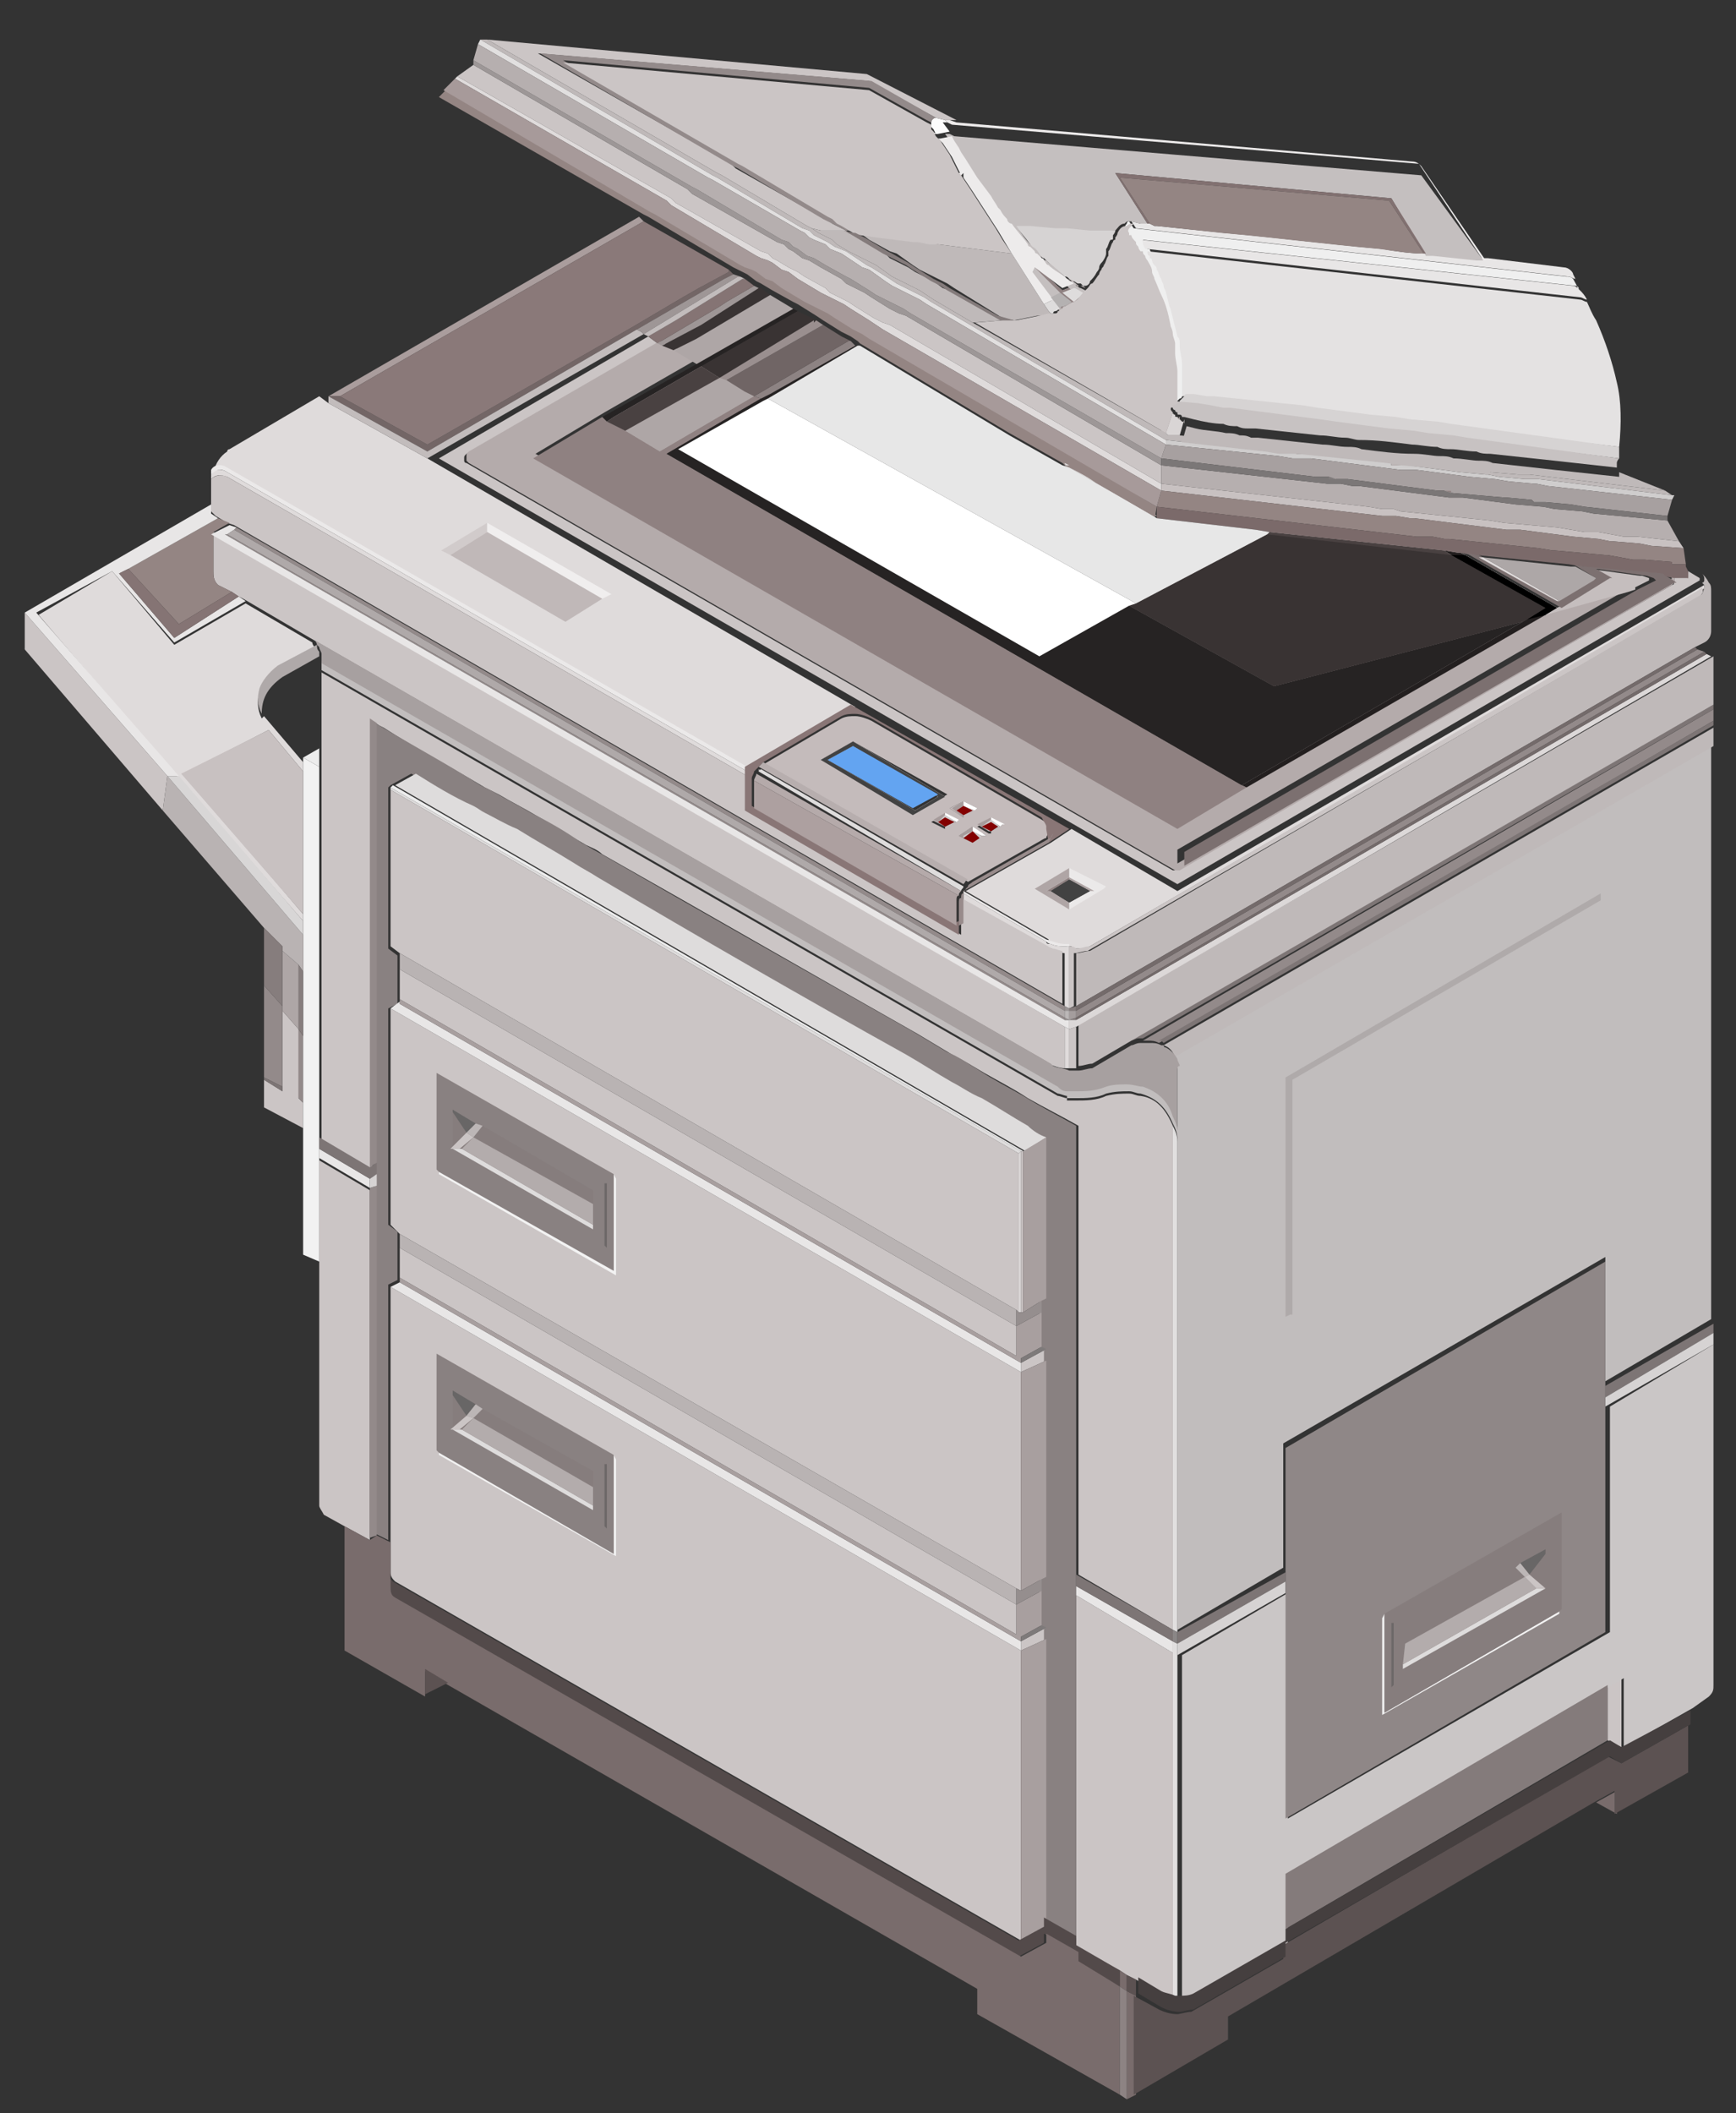 <svg xmlns="http://www.w3.org/2000/svg" width="83" height="101" viewBox="0 0 83 101">
  <rect x="0" y="0" width="83" height="101" fill="#333333" stroke="none"/>
  <g fill="none" fill-rule="evenodd" transform="translate(.413 .9)">
    <path fill="#DFDBDB" d="M44.44,5.5 L44.22,5.5 L44.11,5.39 L44.44,5.5 Z M9.68,22 C9.9,21.78 10.12,21.78 10.45,21.89 L35.31,36.19 L35.31,35.97 L10.45,21.67 C10.12,21.45 9.79,21.56 9.68,21.78 L9.68,22 Z"/>
    <path fill="#DFDBDB" d="M20.02,21.01 L15.29,18.37 L14.85,18.04 L10.56,20.57 C10.56,20.57 10.45,20.57 10.45,20.68 C10.12,20.9 9.9,21.23 9.79,21.67 C10.01,21.45 10.23,21.34 10.56,21.56 L35.42,35.86 L40.48,32.89 L20.02,21.01 L20.02,21.01 Z"/>
    <path fill="#DFDBDB" d="M26.62,28.82 L21.12,25.63 L22.88,24.53 L28.38,27.72 L26.62,28.82 Z M62.48,21.89 L55.11,21.01 L62.48,21.89 Z M63.14,21.89 L63.14,22 L63.47,22 L63.14,21.89 Z M63.69,22 L63.58,22 L63.69,22 Z M64.02,22 L68.31,22.55 L64.02,22 Z M74.8,24.75 L72.27,24.42 L74.8,24.75 Z M47.85,19.91 L50.38,21.34 L47.85,19.91 Z M50.49,21.34 L50.71,21.45 L50.71,21.34 L50.49,21.34 Z M54.56,23.65 C54.45,23.54 54.34,23.54 54.23,23.43 C53.46,22.99 52.8,22.55 52.03,22.11 C51.59,21.89 51.15,21.56 50.71,21.34 L54.89,23.76 L54.56,23.65 Z M35.64,18.04 L35.2,17.82 L34.32,17.27 L33.99,17.16 L33.11,16.61 L28.93,19.03 L28.6,19.25 L29.48,19.69 L31.13,20.68 L35.64,18.04 L35.64,18.04 Z M74.03,28.16 L73.48,28.49 L59.18,36.74 L58.96,36.63 L72.38,28.82 L60.5,31.9 L53.57,28.05 L53.9,27.94 L60.17,24.64 L60.28,24.53 L68.64,25.41 L69.3,25.52 L69.41,25.52 L69.63,25.63 L74.03,28.16 Z M77.77,27.28 L77.44,27.39 L77.77,27.28 Z M55.99,19.14 C55.99,19.14 55.99,19.03 55.99,19.14 C55.88,19.03 55.88,19.03 55.77,19.03 C55.77,19.03 55.66,19.03 55.66,18.92 C55.66,18.92 55.55,18.92 55.55,18.81 C55.55,18.81 55.44,18.81 55.44,18.7 L55.11,19.69 L55.22,19.8 L55.77,19.8 L55.99,19.03 L55.99,19.14 Z M50.82,12.87 L50.27,13.09 L48.95,11.88 L48.84,12.1 L49.83,13.42 L50.27,13.97 C50.27,13.97 50.27,13.86 50.38,13.86 C50.6,13.75 50.71,13.64 50.82,13.64 C51.04,13.53 51.15,13.31 51.26,13.2 C51.15,12.98 51.04,12.87 50.82,12.87 L50.82,12.87 Z M50.71,12.43 C50.82,12.43 50.93,12.54 50.93,12.65 C51.04,12.65 51.04,12.76 51.15,12.76 L50.71,12.43 L50.71,12.43 Z M51.37,12.76 C51.26,12.76 51.26,12.76 51.37,12.76 L51.48,12.87 L51.37,12.76 Z M67.21,23.87 L66.99,23.87 L67.21,23.87 Z M68.97,22.55 L68.64,22.55 L68.97,22.66 L68.97,22.55 Z M68.31,22.55 L68.64,22.55 L68.31,22.55 Z M62.48,21.89 L55.11,21.01 L62.48,21.89 Z"/>
    <path fill="#DFDBDB" d="M63.14,21.89 L63.14,22 L63.47,22 L63.14,21.89 Z M63.69,22 L63.58,22 L63.69,22 Z M64.02,22 L68.31,22.55 L64.02,22 Z M67.21,23.87 L66.99,23.87 L67.21,23.87 Z M55.99,19.14 C55.99,19.14 55.99,19.03 55.99,19.14 C55.88,19.03 55.88,19.03 55.77,19.03 C55.77,19.03 55.66,19.03 55.66,18.92 C55.66,18.92 55.55,18.92 55.55,18.81 C55.55,18.81 55.44,18.81 55.44,18.7 L55.11,19.69 L55.22,19.8 L55.77,19.8 L55.99,19.03 L55.99,19.14 Z M50.82,12.87 L50.27,13.09 L48.95,11.88 L48.84,12.1 L49.83,13.42 L50.27,13.97 C50.27,13.97 50.27,13.86 50.38,13.86 C50.6,13.75 50.71,13.64 50.82,13.64 C51.04,13.53 51.15,13.31 51.26,13.2 C51.15,12.98 51.04,12.87 50.82,12.87 L50.82,12.87 Z M50.71,12.43 C50.82,12.43 50.93,12.54 50.93,12.65 C51.04,12.65 51.04,12.76 51.15,12.76 L50.71,12.43 L50.71,12.43 Z M51.37,12.76 C51.26,12.76 51.26,12.76 51.37,12.76 L51.48,12.87 L51.37,12.76 Z M47.85,19.91 L50.38,21.34 L47.85,19.91 Z M50.49,21.34 L50.71,21.45 L50.71,21.34 L50.49,21.34 Z M54.56,23.65 C54.45,23.54 54.34,23.54 54.23,23.43 C53.46,22.99 52.8,22.55 52.03,22.11 C51.59,21.89 51.15,21.56 50.71,21.34 L54.89,23.76 L54.56,23.65 Z M35.64,18.04 L35.2,17.82 L34.32,17.27 L33.99,17.16 L33.11,16.61 L28.93,19.03 L28.6,19.25 L29.48,19.69 L31.13,20.68 L35.64,18.04 L35.64,18.04 Z M74.03,28.16 L73.48,28.49 L59.18,36.74 L58.96,36.63 L72.38,28.82 L60.5,31.9 L53.57,28.05 L53.9,27.94 L60.17,24.64 L60.28,24.53 L68.64,25.41 L69.3,25.52 L69.41,25.52 L69.63,25.63 L74.03,28.16 Z M68.97,22.55 L68.64,22.55 L68.97,22.66 L68.97,22.55 Z M68.31,22.55 L68.64,22.55 L68.31,22.55 Z"/>
    <polygon fill="#CFCDCD" points="79.64 22.77 79.53 22.99 73.59 22.33 73.04 22.22 72.93 22.22 71.72 22.11 71.06 22 69.85 21.89 67.32 21.56 66.55 21.56 62.26 21.01 61.38 21.01 60.72 20.9 55.33 20.35 55.33 20.13 60.28 20.68 61.05 20.68 61.6 20.79 61.93 20.79 66.11 21.23 66.11 21.34 66.88 21.34 69.41 21.67 70.62 21.78 70.73 21.78 71.28 21.89 72.49 22 73.15 22 79.53 22.77"/>
    <polygon fill="#C8C1C1" points="80.08 25.3 78.54 25.19 77.99 25.08 76.67 24.97 76.56 24.97 76.01 24.86 74.8 24.75 72.27 24.42 71.61 24.42 67.21 23.87 66.99 23.87 66.33 23.76 65.67 23.76 55.11 22.55 55.11 22.22 65.01 23.32 65.67 23.43 66.22 23.43 66.55 23.54 70.84 23.98 71.5 24.09 74.03 24.31 75.35 24.53 76.01 24.53 77.22 24.75 77.88 24.75 79.86 24.97"/>
    <path fill="#DFDBDB" d="M28.82,27.5 L28.38,27.72 L22.88,24.53 L21.12,25.63 L20.68,25.41 L22.88,24.09 L28.82,27.5 Z M50.49,44.33 L50.71,44.33 L50.71,47.3 L50.49,47.19 L50.49,44.66 C50.38,44.66 50.16,44.55 50.05,44.55 C49.94,44.44 49.83,44.44 49.61,44.33 L45.65,42.13 L45.65,41.8 L49.61,44.11 C49.61,44.22 49.72,44.22 49.83,44.22 C50.05,44.33 50.27,44.33 50.49,44.33 L50.49,44.33 Z"/>
    <path fill="#DFDBDB" d="M81.07,27.06 L55.88,41.69 L50.82,38.72 L49.83,39.38 L45.76,41.69 L49.72,44 L49.72,44.11 C50.05,44.22 50.38,44.22 50.6,44.33 L50.82,44.33 L50.82,44.44 L51.04,44.44 C51.26,44.44 51.48,44.44 51.7,44.33 L80.96,27.28 C81.07,27.28 81.07,27.17 81.07,27.17 L81.07,27.06 L81.07,27.06 Z M50.71,41.14 L51.7,41.69 L50.71,42.24 L49.72,41.69 L50.71,41.14 Z M50.71,48.29 L50.71,50.16 L50.49,50.16 L50.49,48.18 L50.71,48.29 Z M12.21,33.33 L14.08,35.53 L14.08,35.97 L12.43,33.99 L8.36,36.08 L14.08,42.79 L14.08,43.12 L8.14,36.3 L1.43,28.49 L4.95,26.4 L7.92,29.92 L11.33,27.94 L14.52,29.81 C14.52,29.92 14.63,30.03 14.63,30.03 L14.74,30.14 L12.87,31.13 C12.43,31.46 12.1,31.9 11.99,32.23 C11.88,32.56 11.88,33 12.1,33.44 L12.21,33.33 L12.21,33.33 Z"/>
    <polygon fill="#AA9D9D" points="30.36 9.68 15.84 18.04 15.29 18.04 30.14 9.46"/>
    <path fill="#736666" d="M34.65,12.21 L34.21,12.43 L30.03,14.85 L20.02,20.68 L15.29,18.04 L15.84,18.04 L20.02,20.35 L29.81,14.74 L32.23,13.31 L33,12.87 L34.43,12.1 L34.43,11.99 L34.65,12.21 Z M34.21,12.43 L30.03,14.85 L34.21,12.43 Z M34.43,12.1 L33,12.87 L34.43,12.1 Z"/>
    <path fill="#C2BCBC" d="M30.36,15.07 L20.02,21.01 L15.29,18.37 L15.29,18.04 L20.02,20.68 L30.03,14.85 L30.25,14.96 L30.36,15.07 Z M35.86,35.97 L45.54,41.58 L45.65,41.47 L35.86,35.86 L35.86,35.97 Z"/>
    <path fill="#EBE9E9" d="M35.31,35.97 L35.31,35.75 L10.45,21.45 C10.12,21.23 9.79,21.34 9.68,21.56 L9.68,21.78 C9.9,21.56 10.12,21.45 10.45,21.67 L35.31,35.97 Z M45.65,41.8 L49.61,44.11 C49.61,44.11 49.72,44.22 49.83,44.22 C50.05,44.33 50.27,44.33 50.49,44.33 L50.71,44.33 L50.71,44.22 L50.49,44.22 C50.27,44.22 49.94,44.11 49.61,44 L45.65,41.69 L45.65,41.8 L45.65,41.8 Z"/>
    <path fill="#CBC5C5" d="M72.82,22.99 L72.93,23.1 L72.82,22.99 Z M73.37,23.1 L73.15,23.1 L73.37,23.1 Z M68.31,22.55 L68.64,22.55 L68.31,22.55 Z M68.97,22.55 L68.64,22.55 L68.97,22.66 L68.97,22.55 Z M74.8,24.75 L72.27,24.42 L74.8,24.75 Z M40.04,10.12 L40.15,10.23 L40.04,10.12 Z M35.64,12.76 L34.32,13.53 L35.64,12.76 Z M47.85,19.91 L50.38,21.34 L47.85,19.91 Z M50.49,21.34 L50.71,21.45 L50.71,21.34 L50.49,21.34 Z M54.56,23.65 C54.45,23.54 54.34,23.54 54.23,23.43 C53.46,22.99 52.8,22.55 52.03,22.11 C51.59,21.89 51.15,21.56 50.71,21.34 L54.89,23.76 L54.56,23.65 Z M35.64,18.04 L35.2,17.82 L34.32,17.27 L33.99,17.16 L33.11,16.61 L28.93,19.03 L28.6,19.25 L29.48,19.69 L31.13,20.68 L35.64,18.04 L35.64,18.04 Z M45.43,7.37 L45.54,7.48 L45.54,7.37 L45.43,7.37 Z M51.37,12.76 C51.26,12.76 51.26,12.76 51.37,12.76 L51.48,12.87 L51.37,12.76 Z M50.71,12.43 C50.82,12.43 50.93,12.54 50.93,12.65 C51.04,12.65 51.04,12.76 51.15,12.76 L50.71,12.43 L50.71,12.43 Z M50.82,12.87 L50.27,13.09 L48.95,11.88 L48.84,12.1 L49.83,13.42 L50.27,13.97 C50.27,13.97 50.27,13.86 50.38,13.86 C50.6,13.75 50.71,13.64 50.82,13.64 C51.04,13.53 51.15,13.31 51.26,13.2 C51.15,12.98 51.04,12.87 50.82,12.87 L50.82,12.87 Z M55.99,19.14 C55.99,19.14 55.99,19.03 55.99,19.14 C55.88,19.03 55.88,19.03 55.77,19.03 C55.77,19.03 55.66,19.03 55.66,18.92 C55.66,18.92 55.55,18.92 55.55,18.81 C55.55,18.81 55.44,18.81 55.44,18.7 L55.11,19.69 L55.22,19.8 L55.77,19.8 L55.99,19.03 L55.99,19.14 Z M67.21,23.87 L66.99,23.87 L67.21,23.87 Z M76.01,24.86 L76.56,24.97 L76.01,24.86 Z M64.02,22 L68.31,22.55 L64.02,22 Z M63.69,22 L63.58,22 L63.69,22 Z M63.14,21.89 L63.14,22 L63.47,22 L63.14,21.89 Z M62.48,21.89 L55.11,21.01 L62.48,21.89 Z M14.85,59.4 L14.85,71.06 C14.85,71.17 14.96,71.28 15.07,71.5 L16.06,72.05 L17.27,72.71 L17.27,55.99 L14.85,54.56 L14.85,59.4 Z M9.68,22 L9.68,23.54 L9.9,23.76 L10.45,24.09 L10.78,24.2 L50.38,47.08 L50.38,44.55 C50.27,44.55 50.05,44.44 49.94,44.44 C49.83,44.44 49.72,44.33 49.5,44.22 L45.54,42.02 L45.54,43.78 L35.31,37.84 L35.31,36.19 L10.45,21.89 C10.23,21.78 9.9,21.78 9.68,22 L9.68,22 Z M72.82,22.99 L72.93,23.1 L72.82,22.99 Z M73.37,23.1 L73.15,23.1 L73.37,23.1 Z M68.31,22.55 L68.64,22.55 L68.31,22.55 Z"/>
    <path fill="#CBC5C5" d="M68.97,22.55 L68.64,22.55 L68.97,22.66 L68.97,22.55 Z M74.8,24.75 L72.27,24.42 L74.8,24.75 Z M40.04,10.12 L40.15,10.23 L40.04,10.12 Z M35.64,12.76 L34.32,13.53 L35.64,12.76 Z M47.85,19.91 L50.38,21.34 L47.85,19.91 Z M50.49,21.34 L50.71,21.45 L50.71,21.34 L50.49,21.34 Z M54.56,23.65 C54.45,23.54 54.34,23.54 54.23,23.43 C53.46,22.99 52.8,22.55 52.03,22.11 C51.59,21.89 51.15,21.56 50.71,21.34 L54.89,23.76 L54.56,23.65 Z M35.64,18.04 L35.2,17.82 L34.32,17.27 L33.99,17.16 L33.11,16.61 L28.93,19.03 L28.6,19.25 L29.48,19.69 L31.13,20.68 L35.64,18.04 L35.64,18.04 Z M74.03,28.16 L73.48,28.49 L59.18,36.74 L58.96,36.63 L72.38,28.82 L60.5,31.9 L53.57,28.05 L53.9,27.94 L60.17,24.64 L60.28,24.53 L68.64,25.41 L69.3,25.52 L69.41,25.52 L69.63,25.63 L74.03,28.16 Z M77.77,27.28 L77.44,27.39 L77.77,27.28 Z"/>
    <path fill="#CBC5C5" d="M80.85,26.73 L80.85,26.84 L55.88,41.36 L20.57,21.01 L30.58,15.18 L31.02,15.51 L21.89,20.79 C21.78,20.9 21.78,20.9 21.78,21.01 L21.78,21.12 C21.78,21.12 21.78,21.23 21.89,21.23 L55.66,40.7 L55.88,40.7 L79.53,27.06 C79.64,27.06 79.64,26.95 79.64,26.84 L79.64,26.73 L79.64,26.62 L80.3,26.73 L80.3,26.4 L80.85,26.73 L80.85,26.73 Z M45.43,7.37 L45.54,7.48 L45.54,7.37 L45.43,7.37 Z M51.37,12.76 C51.26,12.76 51.26,12.76 51.37,12.76 L51.48,12.87 L51.37,12.76 Z M50.71,12.43 C50.82,12.43 50.93,12.54 50.93,12.65 C51.04,12.65 51.04,12.76 51.15,12.76 L50.71,12.43 L50.71,12.43 Z M50.82,12.87 L50.27,13.09 L48.95,11.88 L48.84,12.1 L49.83,13.42 L50.27,13.97 C50.27,13.97 50.27,13.86 50.38,13.86 C50.6,13.75 50.71,13.64 50.82,13.64 C51.04,13.53 51.15,13.31 51.26,13.2 C51.15,12.98 51.04,12.87 50.82,12.87 L50.82,12.87 Z M55.99,19.14 C55.99,19.14 55.99,19.03 55.99,19.14 C55.88,19.03 55.88,19.03 55.77,19.03 C55.77,19.03 55.66,19.03 55.66,18.92 C55.66,18.92 55.55,18.92 55.55,18.81 C55.55,18.81 55.44,18.81 55.44,18.7 L55.11,19.69 L55.22,19.8 L55.77,19.8 L55.99,19.03 L55.99,19.14 Z M67.21,23.87 L66.99,23.87 L67.21,23.87 Z M76.01,24.86 L76.56,24.97 L76.01,24.86 Z M64.02,22 L68.31,22.55 L64.02,22 Z M63.69,22 L63.58,22 L63.69,22 Z M63.14,21.89 L63.14,22 L63.47,22 L63.14,21.89 Z M62.48,21.89 L55.11,21.01 L62.48,21.89 Z"/>
    <path fill="#CBC5C5" d="M51.37,13.09 C51.26,13.31 51.04,13.42 50.93,13.53 C50.82,13.64 50.6,13.75 50.49,13.75 C50.49,13.75 50.38,13.75 50.38,13.86 L49.94,13.31 L48.95,11.99 L49.06,11.77 L50.38,12.98 L50.93,12.76 C51.04,12.87 51.15,12.98 51.37,13.09 L51.37,13.09 Z M51.15,12.65 C51.04,12.65 51.04,12.54 50.93,12.54 C50.82,12.43 50.71,12.43 50.71,12.32 L51.15,12.65 L51.15,12.65 Z M68.31,22.55 L64.02,22 L68.31,22.55 Z M55.66,52.91 L55.66,77 L51.15,74.36 L51.15,52.91 C50.38,52.47 49.5,52.03 48.73,51.59 C48.07,51.15 47.41,50.82 46.64,50.38 C46.09,50.05 45.54,49.72 45.1,49.5 L43.45,48.51 C38.39,45.65 33.44,42.79 28.38,39.93 C28.16,39.71 27.83,39.6 27.61,39.49 C26.84,39.05 25.96,38.5 25.19,38.06 C24.64,37.73 23.98,37.4 23.43,37.07 L22.77,36.74 C21.12,35.75 19.47,34.87 17.93,33.88 L17.71,33.77 L17.38,33.55 L17.38,55 L14.96,53.57 L14.96,31.24 L50.16,51.48 C50.27,51.48 50.49,51.59 50.6,51.59 L50.6,51.7 L51.04,51.7 C51.48,51.7 52.03,51.7 52.47,51.48 C52.91,51.37 53.24,51.37 53.57,51.37 C53.79,51.37 53.9,51.48 54.12,51.48 C54.89,51.59 55.33,52.14 55.66,52.91 L55.66,52.91 Z M55.66,78.1 L55.66,94.6 C55.44,94.6 55.22,94.49 55,94.38 L53.9,93.72 L53.46,93.5 L53.13,93.28 L51.04,92.18 L51.04,75.35 L55.66,78.1 L55.66,78.1 Z M27.94,71.06 L27.94,71.28 L21.23,67.43 L21.23,65.56 L22.33,66.22 L22.66,66.44 L27.94,69.41 L27.94,70.18 L27.94,71.06 Z M28.6,72.16 L28.49,72.05 L28.49,69.08 L28.6,69.08 L28.6,72.16 Z"/>
    <path fill="#CBC5C5" d="M18.26,60.61 L18.26,74.25 C18.26,74.47 18.37,74.58 18.48,74.69 L48.4,91.85 L48.4,77.99 L18.26,60.61 L18.26,60.61 Z"/>
    <path fill="#CBC5C5" d="M20.46,63.8 L28.93,68.64 L28.93,73.37 L20.57,68.53 L20.46,68.42 L20.46,63.8 Z M49.61,76.89 L49.61,77.44 L48.4,77.99 L48.4,77.55 L49.61,76.89 Z M27.94,57.64 L27.94,57.86 L21.23,54.01 L21.23,52.14 L22.33,52.8 L22.66,52.91 L27.94,55.99 L27.94,56.65 L27.94,57.64 Z M28.6,58.74 L28.49,58.63 L28.49,55.66 L28.6,55.66 L28.6,58.74 Z"/>
    <polygon fill="#CBC5C5" points="18.26 47.3 18.26 57.64 18.7 58.08 48.18 75.02 48.4 75.13 48.4 64.68"/>
    <path fill="#CBC5C5" d="M20.46,50.38 L28.93,55.22 L28.93,59.84 L20.57,55.11 L20.46,55 L20.46,50.38 Z M49.61,63.58 L49.61,64.13 L48.4,64.68 L48.4,64.24 L49.61,63.58 Z M48.29,54.23 L48.29,61.82 L48.18,61.71 L18.7,44.66 L18.26,44.33 L18.26,36.85 L48.29,54.23 Z M48.18,62.48 L48.18,63.91 L18.7,46.86 L18.7,45.43 L48.18,62.48 Z M48.18,75.79 L48.18,77.22 L18.7,60.17 L18.7,58.74 L48.18,75.79 Z M50.71,44.33 L50.71,47.3 L50.93,47.19 L50.93,44.66 C51.15,44.66 51.37,44.55 51.59,44.55 L80.85,27.61 C80.96,27.5 81.07,27.39 80.96,27.17 L80.85,27.28 L51.7,44.33 C51.48,44.33 51.26,44.44 51.04,44.44 C50.93,44.33 50.82,44.33 50.71,44.33 L50.71,44.33 Z M50.49,48.18 L50.49,50.16 C50.27,50.16 49.94,50.05 49.72,49.94 L49.61,49.83 L14.41,29.59 L11.22,27.72 L11,27.61 L10.67,27.39 L10.01,27.06 C9.79,26.84 9.79,26.62 9.79,26.4 L9.79,24.53 L50.49,48.18 L50.49,48.18 Z M51.04,48.18 L51.04,50.16 L50.71,50.16 L50.71,48.29 L51.04,48.18 Z M48.51,61.82 L48.51,54.12 L48.4,54.12 L48.4,61.82 L48.51,61.82 Z M66.22,76.67 L66.22,79.64 L66.11,79.75 L66.11,76.67 L66.22,76.67 Z M73.48,73.37 L72.71,74.36 L73.48,75.02 L66.66,78.87 L66.66,78.65 L66.77,77.66 L72.49,74.47 L72.05,74.03 L72.27,73.81 L73.48,73.15 L73.48,73.37 Z"/>
    <path fill="#CBC5C5" d="M74.14,76.12 L74.14,76.23 L65.67,81.07 L65.67,76.45 L65.78,76.23 L65.78,80.96 L74.14,76.12 Z M77.11,79.31 L77.11,82.61 L76.45,82.28 L76.45,79.64 L77.11,79.31 Z M7.37,37.84 L7.59,36.19 L0.77,28.38 L0.77,30.14 L7.37,37.84 Z M12.21,50.71 L12.21,52.03 L14.08,53.02 L14.08,51.81 L13.86,51.59 L13.86,48.29 L13.09,47.41 L13.09,51.26 L12.21,50.71 Z"/>
    <path fill="#948583" d="M72.82,22.99 L72.93,23.1 L72.82,22.99 Z M73.37,23.1 L73.15,23.1 L73.37,23.1 Z M68.31,22.55 L68.64,22.55 L68.31,22.55 Z M68.97,22.55 L68.64,22.55 L68.97,22.66 L68.97,22.55 Z M74.8,24.75 L72.27,24.42 L74.8,24.75 Z M47.85,19.91 L50.38,21.34 L47.85,19.91 Z M50.49,21.34 L50.71,21.45 L50.71,21.34 L50.49,21.34 Z M54.56,23.65 C54.45,23.54 54.34,23.54 54.23,23.43 C53.46,22.99 52.8,22.55 52.03,22.11 C51.59,21.89 51.15,21.56 50.71,21.34 L54.89,23.76 L54.56,23.65 Z M35.64,18.04 L35.2,17.82 L34.32,17.27 L33.99,17.16 L33.11,16.61 L28.93,19.03 L28.6,19.25 L29.48,19.69 L31.13,20.68 L35.64,18.04 L35.64,18.04 Z M74.03,28.16 L73.48,28.49 L59.18,36.74 L58.96,36.63 L72.38,28.82 L60.5,31.9 L53.57,28.05 L53.9,27.94 L60.17,24.64 L60.28,24.53 L68.64,25.41 L69.3,25.52 L69.41,25.52 L69.63,25.63 L74.03,28.16 Z M77.77,27.28 L77.44,27.39 L77.77,27.28 Z M50.82,12.87 L50.27,13.09 L48.95,11.88 L48.84,12.1 L49.83,13.42 L50.27,13.97 C50.27,13.97 50.27,13.86 50.38,13.86 C50.6,13.75 50.71,13.64 50.82,13.64 C51.04,13.53 51.15,13.31 51.26,13.2 C51.15,12.98 51.04,12.87 50.82,12.87 L50.82,12.87 Z M50.71,12.43 C50.82,12.43 50.93,12.54 50.93,12.65 C51.04,12.65 51.04,12.76 51.15,12.76 L50.71,12.43 L50.71,12.43 Z M51.37,12.76 C51.26,12.76 51.26,12.76 51.37,12.76 L51.48,12.87 L51.37,12.76 Z M45.43,7.37 L45.54,7.48 L45.54,7.37 L45.43,7.37 Z M55.99,19.14 C55.99,19.14 55.99,19.03 55.99,19.14 C55.88,19.03 55.88,19.03 55.77,19.03 C55.77,19.03 55.66,19.03 55.66,18.92 C55.66,18.92 55.55,18.92 55.55,18.81 C55.55,18.81 55.44,18.81 55.44,18.7 L55.11,19.69 L55.22,19.8 L55.77,19.8 L55.99,19.03 L55.99,19.14 Z M67.21,23.87 L66.99,23.87 L67.21,23.87 Z M76.01,24.86 L76.56,24.97 L76.01,24.86 Z M64.02,22 L68.31,22.55 L64.02,22 Z M63.69,22 L63.58,22 L63.69,22 Z M63.14,21.89 L63.14,22 L63.47,22 L63.14,21.89 Z M62.48,21.89 L55.11,21.01 L62.48,21.89 Z M72.82,22.99 L72.93,23.1 L72.82,22.99 Z M73.37,23.1 L73.15,23.1 L73.37,23.1 Z M68.31,22.55 L68.64,22.55 L68.31,22.55 Z"/>
    <path fill="#948583" d="M68.97,22.55 L68.64,22.55 L68.97,22.66 L68.97,22.55 Z M74.8,24.75 L72.27,24.42 L74.8,24.75 Z M40.04,10.12 L40.15,10.23 L40.04,10.12 Z M35.64,12.76 L34.32,13.53 L35.64,12.76 Z M47.85,19.91 L50.38,21.34 L47.85,19.91 Z M50.49,21.34 L50.71,21.45 L50.71,21.34 L50.49,21.34 Z M54.56,23.65 C54.45,23.54 54.34,23.54 54.23,23.43 C53.46,22.99 52.8,22.55 52.03,22.11 C51.59,21.89 51.15,21.56 50.71,21.34 L54.89,23.76 L54.56,23.65 Z M35.64,18.04 L35.2,17.82 L34.32,17.27 L33.99,17.16 L33.11,16.61 L28.93,19.03 L28.6,19.25 L29.48,19.69 L31.13,20.68 L35.64,18.04 L35.64,18.04 Z M45.43,7.37 L45.54,7.48 L45.54,7.37 L45.43,7.37 Z M51.37,12.76 C51.26,12.76 51.26,12.76 51.37,12.76 L51.48,12.87 L51.37,12.76 Z M50.71,12.43 C50.82,12.43 50.93,12.54 50.93,12.65 C51.04,12.65 51.04,12.76 51.15,12.76 L50.71,12.43 L50.71,12.43 Z M50.82,12.87 L50.27,13.09 L48.95,11.88 L48.84,12.1 L49.83,13.42 L50.27,13.97 C50.27,13.97 50.27,13.86 50.38,13.86 C50.6,13.75 50.71,13.64 50.82,13.64 C51.04,13.53 51.15,13.31 51.26,13.2 C51.15,12.98 51.04,12.87 50.82,12.87 L50.82,12.87 Z M55.99,19.14 C55.99,19.14 55.99,19.03 55.99,19.14 C55.88,19.03 55.88,19.03 55.77,19.03 C55.77,19.03 55.66,19.03 55.66,18.92 C55.66,18.92 55.55,18.92 55.55,18.81 C55.55,18.81 55.44,18.81 55.44,18.7 L55.11,19.69 L55.22,19.8 L55.77,19.8 L55.99,19.03 L55.99,19.14 Z M67.21,23.87 L66.99,23.87 L67.21,23.87 Z M76.01,24.86 L76.56,24.97 L76.01,24.86 Z M64.02,22 L68.31,22.55 L64.02,22 Z M63.69,22 L63.58,22 L63.69,22 Z M63.14,21.89 L63.14,22 L63.47,22 L63.14,21.89 Z M62.48,21.89 L55.11,21.01 L62.48,21.89 Z M10.01,23.87 L5.72,26.29 L8.14,28.93 L10.67,27.39 L10.01,27.06 C9.79,26.84 9.79,26.62 9.79,26.4 L9.79,24.53 L10.56,24.09 L10.01,23.87 Z"/>
    <polygon fill="#615454" points="45.54 7.37 45.54 7.48 45.43 7.37"/>
    <path fill="#B4ABAB" d="M72.82,22.99 L72.93,23.1 L72.82,22.99 Z M73.37,23.1 L73.15,23.1 L73.37,23.1 Z M68.31,22.55 L68.64,22.55 L68.31,22.55 Z M68.97,22.55 L68.64,22.55 L68.97,22.66 L68.97,22.55 Z M74.8,24.75 L72.27,24.42 L74.8,24.75 Z M47.85,19.91 L50.38,21.34 L47.85,19.91 Z M50.49,21.34 L50.71,21.45 L50.71,21.34 L50.49,21.34 Z M54.56,23.65 C54.45,23.54 54.34,23.54 54.23,23.43 C53.46,22.99 52.8,22.55 52.03,22.11 C51.59,21.89 51.15,21.56 50.71,21.34 L54.89,23.76 L54.56,23.65 Z M35.64,18.04 L35.2,17.82 L34.32,17.27 L33.99,17.16 L33.11,16.61 L28.93,19.03 L28.6,19.25 L29.48,19.69 L31.13,20.68 L35.64,18.04 L35.64,18.04 Z M74.03,28.16 L73.48,28.49 L59.18,36.74 L58.96,36.63 L72.38,28.82 L60.5,31.9 L53.57,28.05 L53.9,27.94 L60.17,24.64 L60.28,24.53 L68.64,25.41 L69.3,25.52 L69.41,25.52 L69.63,25.63 L74.03,28.16 Z M77.77,27.28 L77.44,27.39 L77.77,27.28 Z M50.82,12.87 L50.27,13.09 L48.95,11.88 L48.84,12.1 L49.83,13.42 L50.27,13.97 C50.27,13.97 50.27,13.86 50.38,13.86 C50.6,13.75 50.71,13.64 50.82,13.64 C51.04,13.53 51.15,13.31 51.26,13.2 C51.15,12.98 51.04,12.87 50.82,12.87 L50.82,12.87 Z M50.71,12.43 C50.82,12.43 50.93,12.54 50.93,12.65 C51.04,12.65 51.04,12.76 51.15,12.76 L50.71,12.43 L50.71,12.43 Z M51.37,12.76 C51.26,12.76 51.26,12.76 51.37,12.76 L51.48,12.87 L51.37,12.76 Z M45.43,7.37 L45.54,7.48 L45.54,7.37 L45.43,7.37 Z M55.99,19.14 C55.99,19.14 55.99,19.03 55.99,19.14 C55.88,19.03 55.88,19.03 55.77,19.03 C55.77,19.03 55.66,19.03 55.66,18.92 C55.66,18.92 55.55,18.92 55.55,18.81 C55.55,18.81 55.44,18.81 55.44,18.7 L55.11,19.69 L55.22,19.8 L55.77,19.8 L55.99,19.03 L55.99,19.14 Z M67.21,23.87 L66.99,23.87 L67.21,23.87 Z M76.01,24.86 L76.56,24.97 L76.01,24.86 Z M64.02,22 L68.31,22.55 L64.02,22 Z M63.69,22 L63.58,22 L63.69,22 Z M63.14,21.89 L63.14,22 L63.47,22 L63.14,21.89 Z M62.48,21.89 L55.11,21.01 L62.48,21.89 Z M62.48,21.89 L55.11,21.01 L62.48,21.89 Z"/>
    <path fill="#B4ABAB" d="M63.14,21.89 L63.14,22 L63.47,22 L63.14,21.89 Z M63.69,22 L63.58,22 L63.69,22 Z M64.02,22 L68.31,22.55 L64.02,22 Z M74.8,24.75 L72.27,24.42 L74.8,24.75 Z M47.85,19.91 L50.38,21.34 L47.85,19.91 Z M50.49,21.34 L50.71,21.45 L50.71,21.34 L50.49,21.34 Z M54.56,23.65 C54.45,23.54 54.34,23.54 54.23,23.43 C53.46,22.99 52.8,22.55 52.03,22.11 C51.59,21.89 51.15,21.56 50.71,21.34 L54.89,23.76 L54.56,23.65 Z M35.64,18.04 L35.2,17.82 L34.32,17.27 L33.99,17.16 L33.11,16.61 L28.93,19.03 L28.6,19.25 L29.48,19.69 L31.13,20.68 L35.64,18.04 L35.64,18.04 Z M74.03,28.16 L73.48,28.49 L59.18,36.74 L58.96,36.63 L72.38,28.82 L60.5,31.9 L53.57,28.05 L53.9,27.94 L60.17,24.64 L60.28,24.53 L68.64,25.41 L69.3,25.52 L69.41,25.52 L69.63,25.63 L74.03,28.16 Z M77.77,27.28 L77.44,27.39 L77.77,27.28 Z M50.82,12.87 L50.27,13.09 L48.95,11.88 L48.84,12.1 L49.83,13.42 L50.27,13.97 C50.27,13.97 50.27,13.86 50.38,13.86 C50.6,13.75 50.71,13.64 50.82,13.64 C51.04,13.53 51.15,13.31 51.26,13.2 C51.15,12.98 51.04,12.87 50.82,12.87 L50.82,12.87 Z M50.71,12.43 C50.82,12.43 50.93,12.54 50.93,12.65 C51.04,12.65 51.04,12.76 51.15,12.76 L50.71,12.43 L50.71,12.43 Z M51.37,12.76 C51.26,12.76 51.26,12.76 51.37,12.76 L51.48,12.87 L51.37,12.76 Z M45.43,7.37 L45.54,7.48 L45.54,7.37 L45.43,7.37 Z M55.99,19.14 C55.99,19.14 55.99,19.03 55.99,19.14 C55.88,19.03 55.88,19.03 55.77,19.03 C55.77,19.03 55.66,19.03 55.66,18.92 C55.66,18.92 55.55,18.92 55.55,18.81 C55.55,18.81 55.44,18.81 55.44,18.7 L55.11,19.69 L55.22,19.8 L55.77,19.8 L55.99,19.03 L55.99,19.14 Z M67.21,23.87 L66.99,23.87 L67.21,23.87 Z M68.97,22.55 L68.64,22.55 L68.97,22.66 L68.97,22.55 Z M68.31,22.55 L68.64,22.55 L68.31,22.55 Z"/>
    <path fill="#B4ABAB" d="M79.64,26.73 L79.64,26.84 C79.64,26.95 79.64,26.95 79.53,27.06 L55.99,40.7 L55.77,40.7 L22,21.23 L21.89,21.12 L21.89,20.9 C21.89,20.79 21.89,20.79 22,20.68 L31.13,15.4 L31.35,15.51 L31.9,15.73 L32.89,16.28 L28.49,18.81 L25.19,20.79 L55.88,38.5 L59.29,36.52 L73.59,28.27 L77.55,27.17 L55.88,39.71 L55.88,40.37 L79.31,26.84 L79.42,26.84 L79.53,26.73 L79.42,26.62 L79.31,26.51 L79.09,26.51 L78.98,26.4 L79.64,26.73 L79.64,26.73 Z"/>
    <polygon fill="#262323" points="37.73 13.97 33.11 16.61 28.93 19.03 28.6 19.25 28.38 19.03 32.89 16.5 37.51 13.86"/>
    <polygon fill="#231F1F" points="74.03 28.16 73.48 28.49 59.18 36.74 58.96 36.63 72.38 28.82 73.48 28.16 68.97 25.63 68.64 25.41 69.3 25.52 69.41 25.52 69.63 25.63"/>
    <path fill="#E4E2E2" d="M67.21,23.87 L66.99,23.87 L67.21,23.87 Z"/>
    <polygon fill="#867979" points="35.2 17.82 31.13 20.13 30.25 19.69 34.32 17.27 35.2 17.82"/>
    <polygon fill="#AEA6A6" points="35.64 18.04 31.13 20.68 29.48 19.69 33.99 17.16 34.32 17.27 35.2 17.82 35.64 18.04"/>
    <path fill="#AEA6A6" d="M35.2,17.82 L31.13,20.13 L30.25,19.69 L34.32,17.27 L35.2,17.82 L35.2,17.82 Z M13.86,48.29 L13.86,45.21 L13.09,44.55 L13.09,47.41 L13.86,48.29 Z"/>
    <path fill="#DEDCDC" d="M50.27,13.86 C50.16,13.86 50.16,13.97 50.05,13.97 C50.05,13.97 49.94,13.97 49.94,14.08 L49.83,14.08 L49.72,13.97 L49.5,13.64 L49.94,13.42 L50.27,13.86 L50.27,13.86 Z"/>
    <path fill="#8F8181" d="M51.37,13.09 C51.26,13.31 51.04,13.42 50.93,13.53 C50.82,13.64 50.6,13.75 50.49,13.75 C50.49,13.75 50.38,13.75 50.38,13.86 L49.94,13.31 L48.95,11.99 L49.06,11.77 L50.38,12.98 L50.93,12.76 C51.04,12.87 51.15,12.98 51.37,13.09 L51.37,13.09 Z M51.15,12.65 C51.04,12.65 51.04,12.54 50.93,12.54 C50.82,12.43 50.71,12.43 50.71,12.32 L51.15,12.65 L51.15,12.65 Z M68.31,22.55 L64.02,22 L68.31,22.55 Z M67.21,23.87 L66.99,23.87 L67.21,23.87 Z M59.18,36.74 L55.88,38.72 L25.08,21.01 L28.38,19.03 L28.6,19.25 L29.48,19.69 L31.13,20.68 L35.64,18.04 L35.97,18.15 L31.46,20.79 L58.96,36.63 L59.18,36.74 Z"/>
    <path fill="#8F8181" d="M51.37,13.09 C51.26,13.31 51.04,13.42 50.93,13.53 C50.82,13.64 50.6,13.75 50.49,13.75 C50.49,13.75 50.38,13.75 50.38,13.86 L49.94,13.31 L48.95,11.99 L49.06,11.77 L50.38,12.98 L50.93,12.76 C51.04,12.87 51.15,12.98 51.37,13.09 L51.37,13.09 Z M51.15,12.65 C51.04,12.65 51.04,12.54 50.93,12.54 C50.82,12.43 50.71,12.43 50.71,12.32 L51.15,12.65 L51.15,12.65 Z M51.48,12.87 L51.26,12.76 L51.37,12.76 L51.48,12.87 Z M63.47,22 L63.14,22 L63.14,21.89 L63.47,22 Z M63.69,22 L63.58,22 L63.69,22 Z M68.31,22.55 L64.02,22 L68.31,22.55 Z M68.64,22.55 L68.31,22.55 L68.64,22.55 Z M68.97,22.66 L68.64,22.55 L68.97,22.55 L68.97,22.66 Z M67.21,23.87 L66.99,23.87 L67.21,23.87 Z M74.03,28.16 L69.63,25.63 L74.03,28.16 Z"/>
    <path fill="#494141" d="M33.99,17.16 L29.48,19.69 L28.6,19.25 L28.93,19.03 L33.11,16.61 L33.99,17.16 L33.99,17.16 Z M62.48,21.89 L55.11,21.01 L62.48,21.89 Z M56.21,19.14 L55.99,19.91 L55.44,19.91 L55.33,19.8 L55.66,18.81 C55.66,18.81 55.66,18.92 55.77,18.92 C55.77,19.03 55.77,19.03 55.88,19.03 C55.88,19.03 55.88,19.14 55.99,19.14 L56.1,19.25 C56.1,19.25 56.21,19.25 56.21,19.36 L56.21,19.14 Z M50.38,21.34 L47.85,19.91 L50.38,21.34 Z M50.71,21.34 L50.49,21.23 C50.49,21.34 50.6,21.34 50.71,21.34 Z M54.89,23.87 L50.71,21.45 C51.15,21.67 51.59,21.89 52.03,22.22 C52.8,22.66 53.46,23.1 54.23,23.54 C54.34,23.54 54.45,23.65 54.56,23.76 L54.89,23.87 Z M73.48,28.16 L72.38,28.82 L60.5,31.9 L53.57,28.05 L53.9,27.94 L60.17,24.64 L60.28,24.53 L68.64,25.41 L68.97,25.63 L73.48,28.16 Z"/>
    <polygon fill="#D1CBCB" points="22.88 24.09 22.88 24.53 21.12 25.63 20.68 25.41"/>
    <polygon fill="#F0EEEE" points="28.82 27.5 28.38 27.72 22.88 24.53 22.88 24.09"/>
    <polygon fill="#C0B8B8" points="28.38 27.72 26.62 28.82 21.12 25.63 22.88 24.53"/>
    <path fill="#898181" d="M51.04,52.91 L51.04,91.74 L49.5,90.86 L49.5,76.89 L49.28,76.78 L49.28,74.58 L49.5,74.47 L49.5,63.58 L49.28,63.47 L49.28,61.27 L49.5,61.16 L49.5,53.46 C49.17,53.24 48.84,53.13 48.51,52.91 C47.74,52.47 46.97,52.03 46.31,51.59 C45.76,51.37 45.32,51.04 44.88,50.82 C44.11,50.38 43.34,49.94 42.68,49.5 C37.73,46.64 32.78,43.89 27.94,41.03 C27.61,40.81 27.17,40.59 26.84,40.37 C25.85,39.82 24.97,39.27 24.09,38.72 C23.54,38.5 23.1,38.17 22.55,37.95 C22.33,37.84 22.22,37.73 22,37.62 C21.12,37.18 20.13,36.63 19.25,36.08 L18.26,36.63 L18.15,36.74 L18.15,44.44 L18.59,44.77 L18.59,47.08 L18.15,47.3 L18.15,57.64 L18.59,57.97 L18.59,60.28 L18.15,60.5 L18.15,72.71 L17.49,72.38 L17.49,33.66 L17.71,33.77 C19.36,34.76 21.01,35.64 22.55,36.63 L23.21,36.96 C23.76,37.29 24.42,37.62 24.97,37.95 C25.85,38.39 26.62,38.83 27.39,39.38 C27.61,39.49 27.94,39.71 28.16,39.82 C33.11,42.68 38.17,45.54 43.23,48.4 L44.88,49.39 C45.43,49.61 45.87,49.94 46.42,50.27 C47.08,50.71 47.74,51.04 48.51,51.48 C49.39,52.03 50.27,52.47 51.04,52.91 L51.04,52.91 Z"/>
    <path fill="#938A8A" d="M17.6,55.77 L17.6,72.49 L17.27,72.6 L17.27,55.88 L17.6,55.77 Z M17.6,33.66 L17.6,54.67 L17.27,54.89 L17.27,33.44 L17.6,33.66 Z M10.89,24.31 L10.78,24.42 L50.49,47.41 L50.49,47.19 L10.89,24.31 Z M80.74,30.14 L51.04,47.41 L51.04,47.74 L81.07,30.25 L80.74,30.14 Z M50.49,47.74 L10.45,24.64 L10.34,24.64 L50.49,47.85 L50.49,47.74 Z M81.51,33 L81.51,33.55 L55,48.95 C54.78,48.84 54.67,48.84 54.45,48.84 L54.23,48.84 L81.51,33 L81.51,33 Z M12.21,46.2 L12.21,50.6 L13.09,51.04 L13.09,47.19 L12.21,46.2 Z M13.86,48.29 L13.86,51.59 L14.08,51.81 L14.08,48.62 L13.86,48.29 Z"/>
    <path fill="#DEDCDC" d="M49.61,53.46 L48.62,54.12 L18.48,36.63 L19.47,36.08 C20.35,36.63 21.23,37.18 22.22,37.62 C22.44,37.73 22.55,37.84 22.77,37.95 C23.21,38.17 23.76,38.5 24.31,38.72 C25.19,39.27 26.18,39.82 27.06,40.37 C27.39,40.59 27.83,40.81 28.16,41.03 C33,43.89 37.95,46.75 42.9,49.5 C43.67,49.94 44.33,50.38 45.1,50.82 C45.54,51.04 45.98,51.37 46.53,51.59 C47.3,52.03 47.96,52.47 48.73,52.91 C48.95,53.13 49.28,53.35 49.61,53.46 L49.61,53.46 Z M48.4,54.12 L48.29,54.23 L18.26,36.85 L18.26,36.74 L48.4,54.12 Z M45.54,41.69 C45.54,41.58 45.65,41.58 45.65,41.47 L35.97,35.86 L35.86,35.97 L45.54,41.69 Z"/>
    <path fill="#ECECEC" d="M48.51,54.12 L48.4,54.12 L18.26,36.74 L18.37,36.63 L48.51,54.12 Z M14.85,34.87 L14.08,35.31 L14.85,35.75 L14.85,34.87 Z"/>
    <polygon fill="#F2F2F2" points="14.08 35.97 14.08 59.07 14.85 59.4 14.85 35.75 14.08 35.31 14.08 35.53"/>
    <path fill="#C4BBBB" d="M40.37,34.54 L38.83,35.42 L43.23,38.06 L44.77,37.18 L40.37,34.54 Z M39.16,35.42 L40.37,34.76 L44.44,37.18 L43.34,37.84 L39.16,35.42 L39.16,35.42 Z"/>
    <path fill="#C4BBBB" d="M46.97,38.17 L46.31,38.5 L46.86,38.83 L46.97,38.83 L46.97,38.72 L47.3,38.5 L47.41,38.5 L47.52,38.39 L47.63,38.39 L46.97,38.17 Z M46.09,38.61 L45.43,39.05 L46.09,39.38 L46.09,39.27 L46.42,39.05 L46.53,38.94 L46.75,38.94 L46.09,38.61 L46.09,38.61 Z M45.65,37.4 L44.99,37.73 L45.65,38.17 L45.65,38.06 L46.09,37.84 L46.2,37.84 L46.31,37.73 L45.65,37.4 L45.65,37.4 Z M44.77,37.95 L44.11,38.28 L44.77,38.61 L44.77,38.5 L45.21,38.28 L45.32,38.28 L45.43,38.17 L44.77,37.95 Z M40.37,34.54 L38.83,35.42 L43.23,38.06 L44.77,37.18 L40.37,34.54 Z M39.16,35.42 L40.37,34.76 L44.44,37.18 L43.34,37.84 L39.16,35.42 L39.16,35.42 Z"/>
    <path fill="#C4BBBB" d="M49.39,38.28 L41.25,33.55 C41.03,33.44 40.7,33.33 40.48,33.33 C40.26,33.33 40.04,33.33 39.82,33.44 L36.08,35.64 L45.87,41.25 L49.17,39.38 C49.39,39.27 49.5,39.16 49.61,39.16 C49.61,39.05 49.72,38.94 49.72,38.94 L49.72,38.83 C49.61,38.5 49.61,38.39 49.39,38.28 L49.39,38.28 Z M45.65,37.4 L46.31,37.73 L46.2,37.84 L46.09,37.84 L45.65,38.06 L45.65,38.17 L44.99,37.73 L45.65,37.4 L45.65,37.4 Z M38.83,35.42 L40.37,34.54 L44.88,37.07 L43.34,37.95 L38.83,35.42 Z M45.21,38.39 L44.77,38.61 L44.77,38.72 L44.11,38.39 L44.77,38.06 L45.32,38.39 L45.21,38.39 Z M46.53,39.05 L46.09,39.27 L46.09,39.38 L45.43,39.05 L46.09,38.61 L46.75,39.05 L46.53,39.05 Z M47.52,38.5 L47.41,38.61 L47.3,38.61 L46.97,38.83 L46.97,38.94 L46.86,38.94 L46.31,38.61 L46.97,38.28 L47.52,38.5 Z"/>
    <path fill="#897676" d="M50.71,38.72 L49.72,39.38 L49.61,38.72 L49.61,38.61 C49.61,38.5 49.5,38.39 49.39,38.17 L41.25,33.44 C41.03,33.33 40.7,33.22 40.48,33.22 C40.26,33.22 40.04,33.22 39.82,33.33 L36.08,35.53 L35.86,35.75 L35.75,35.86 L35.64,35.97 C35.64,36.08 35.53,36.19 35.53,36.3 L35.53,37.62 L45.21,43.23 L45.43,43.12 L45.43,43.78 L35.2,37.84 L35.2,35.75 L40.26,32.78 L50.71,38.72 L50.71,38.72 Z"/>
    <path fill="#424242" d="M40.37,34.54 L38.83,35.42 L43.23,38.06 L44.77,37.18 L40.37,34.54 Z M39.16,35.42 L40.37,34.76 L44.44,37.18 L43.34,37.84 L39.16,35.42 L39.16,35.42 Z"/>
    <polygon fill="#63A4F1" points="44.44 37.07 43.23 37.73 39.16 35.42 40.37 34.76"/>
    <path fill="#B7AEAE" d="M45.87,41.14 C45.76,41.14 45.76,41.25 45.65,41.36 L35.86,35.75 L36.08,35.53 L45.87,41.14 Z"/>
    <path fill="#B5AAAA" d="M45.43,41.91 C45.43,41.8 45.43,41.8 45.54,41.69 L35.75,36.08 C35.75,36.19 35.64,36.3 35.64,36.41 L45.43,41.91 Z"/>
    <path fill="#ADA0A0" d="M45.32,43.34 L45.32,42.13 C45.32,42.02 45.32,41.91 45.43,41.91 L35.64,36.41 L35.64,37.73 L45.32,43.34 Z"/>
    <path fill="#E8E6E6" d="M55.66,77.55 L55.66,78.1 L51.04,75.35 L51.04,74.91 L55.66,77.55 Z M48.4,64.24 L48.4,64.68 L18.26,47.3 L18.7,46.97 L18.7,47.08 L48.4,64.24 Z M48.4,77.55 L48.4,77.99 L18.26,60.61 L18.7,60.39 L48.4,77.55 Z M10.45,24.64 L10.78,24.42 L10.89,24.31 L10.56,24.2 L9.68,24.64 L50.49,48.18 L50.71,48.29 L50.71,47.85 L50.49,47.85 L10.34,24.64 L10.45,24.64 Z"/>
    <path fill="#E8E6E6" d="M9.68,23.21 L0.77,28.38 L7.59,36.19 L8.14,36.19 L1.32,28.38 L4.95,26.4 L7.92,29.81 L11.33,27.83 L11,27.61 L7.92,29.59 L5.28,26.51 L5.72,26.29 L10.01,23.87 L9.68,23.65 L9.68,23.21 Z M14.85,54.45 L17.27,55.88 L17.27,55.44 L14.85,54.01 L14.85,54.45 Z"/>
    <path fill="#A89F9F" d="M49.61,77.44 L49.61,91.3 L48.4,91.85 L48.4,77.99 L49.61,77.44 Z M49.39,75.13 L49.39,76.78 L48.4,77.33 L48.4,77.55 L18.7,60.39 L18.7,60.17 L48.18,77.22 L48.18,75.79 L49.39,75.13 Z"/>
    <path fill="#A89F9F" d="M49.61,64.13 L49.61,74.47 L49.39,74.58 L48.4,75.13 L48.4,64.68 L49.61,64.13 Z M49.39,61.82 L49.39,63.47 L48.4,64.02 L48.4,64.24 L18.7,47.08 L18.7,46.86 L48.18,63.91 L48.18,62.48 L49.39,61.82 Z"/>
    <polygon fill="#A89F9F" points="49.61 53.46 49.61 61.16 49.39 61.27 48.51 61.82 48.51 54.12"/>
    <path fill="#B9B3B3" d="M48.18,61.71 L48.18,62.48 L18.7,45.43 L18.7,44.66 L48.18,61.71 Z M48.18,75.02 L48.18,75.79 L18.7,58.74 L18.7,58.08 L48.18,75.02 Z M14.08,43.78 L7.59,36.19 L7.37,37.84 L12.21,43.45 L12.76,44 L13.09,44.33 L13.09,44.55 L13.86,45.21 L14.08,45.54 L14.08,43.78 Z"/>
    <path fill="#7D7575" d="M55.66,77 L55.66,77.55 L51.04,74.91 L51.04,74.36 L55.66,77 Z M17.6,54.67 L17.6,55.22 L17.27,55.44 L14.85,54.01 L14.85,53.46 L17.27,54.89 L17.6,54.67 Z M81.51,33.55 L81.51,33.77 L55.22,48.95 L55.11,48.84 L55,48.84 L81.51,33.55 Z M81.51,32.78 L81.51,33 L54.23,48.73 L54.01,48.73 C53.9,48.73 53.79,48.84 53.57,48.84 L81.51,32.78 Z M61.05,74.25 L61.05,74.69 L55.88,77.66 L55.88,77.11 L61.05,74.25 Z M81.51,62.37 L81.51,62.81 L76.34,65.89 L76.34,65.34 L81.51,62.37 Z M12.21,50.71 L13.09,51.26 L13.09,47.19 L13.09,51.04 L12.21,50.6 L12.21,50.71 Z"/>
    <path fill="#D6D3D3" d="M17.6,55.22 L17.6,55.77 L17.27,55.88 L17.27,55.44 L17.6,55.22 Z M61.05,74.69 L61.05,75.24 L55.88,78.21 L55.88,77.66 L61.05,74.69 Z M81.51,62.81 L81.51,63.36 L76.34,66.33 L76.34,65.89 L81.51,62.81 Z"/>
    <polygon fill="#CAC6C6" points="76.12 41.8 76.12 42.13 61.38 50.71 61.38 61.93 61.27 61.93 61.05 62.04 61.05 50.6"/>
    <polygon fill="#CAC6C6" points="76.12 41.8 76.12 42.13 61.38 50.71 61.38 61.93 61.27 61.93 61.05 62.04 61.05 50.6"/>
    <path fill="#C1BDBD" d="M55.66,49.61 C55.66,49.72 55.77,49.83 55.77,49.94 C55.77,50.05 55.77,50.16 55.88,50.16 L55.88,53.13 C55.88,52.8 55.77,52.58 55.66,52.36 C55.44,51.59 54.89,51.15 54.23,50.93 C54.01,50.93 53.79,50.82 53.46,50.82 C53.13,50.82 52.8,50.82 52.47,50.93 C51.92,51.15 51.48,51.15 51.04,51.15 L50.6,51.15 C50.38,51.15 50.27,51.04 50.16,50.93 L14.96,30.69 L14.96,31.13 L50.16,51.37 C50.27,51.37 50.49,51.48 50.6,51.48 L50.6,51.59 L51.04,51.59 C51.48,51.59 52.03,51.59 52.47,51.37 C52.91,51.26 53.24,51.26 53.57,51.26 C53.79,51.26 53.9,51.37 54.12,51.37 C54.89,51.59 55.33,52.03 55.66,52.8 C55.77,53.02 55.88,53.24 55.88,53.57 L55.88,77 L60.94,74.03 L60.94,68.09 L76.34,59.18 L76.34,65.12 L81.4,62.15 L81.4,34.43 L55.66,49.61 L55.66,49.61 Z"/>
    <polygon fill="#C1BDBD" points="76.12 42.13 61.38 50.71 61.38 61.93 61.27 61.93 61.05 62.04 61.05 50.6 76.12 41.8"/>
    <path fill="#CAC6C6" d="M81.51,63.36 L81.51,79.64 C81.51,79.86 81.51,79.97 81.29,80.19 L80.52,80.74 L77.22,82.61 L77.22,79.31 L76.67,79.64 L61.16,88.66 L61.16,91.96 L56.76,94.49 C56.54,94.49 56.21,94.6 56.1,94.6 L56.1,78.21 L61.16,75.24 L61.16,86.02 L76.56,77.11 L76.56,66.33 L81.51,63.36 L81.51,63.36 Z"/>
    <path fill="#988B8B" d="M49.72,39.38 L45.65,41.69 L45.65,43.23 L45.43,43.34 L45.43,42.24 C45.43,42.13 45.43,42.02 45.54,42.02 C45.54,41.91 45.54,41.8 45.65,41.8 C45.65,41.69 45.76,41.69 45.76,41.58 L45.87,41.47 C45.87,41.36 45.98,41.36 46.09,41.25 L49.39,39.38 C49.61,39.27 49.72,39.16 49.83,39.16 C49.83,39.05 49.94,38.94 49.94,38.94 L49.72,39.38 L49.72,39.38 Z"/>
    <path fill="#BFB9B9" d="M80.96,26.51 C81.07,26.62 81.07,26.73 81.07,26.73 L81.07,26.84 C81.07,26.84 81.07,26.95 80.96,26.95 L81.07,27.06 C81.07,27.17 81.07,27.28 80.96,27.5 L51.7,44.55 C51.48,44.55 51.26,44.66 51.04,44.66 L51.04,47.19 L80.63,30.03 L81.07,29.81 C81.29,29.7 81.4,29.48 81.4,29.26 L81.4,27.39 C81.4,27.17 81.4,27.06 81.29,26.95 C81.18,26.73 81.07,26.62 80.96,26.51 L80.96,26.51 Z M81.51,30.47 L81.51,32.78 L53.68,48.84 L51.81,49.94 C51.59,49.94 51.37,50.05 51.15,50.05 L51.15,48.07 L81.51,30.47 L81.51,30.47 Z M81.51,33.88 L81.51,34.76 L55.77,49.61 C55.66,49.39 55.55,49.17 55.22,49.06 L81.51,33.88 Z"/>
    <path fill="#847B7B" d="M50.71,47.3 L50.71,47.41 L51.04,47.41 L51.04,47.19 L50.71,47.3 Z M50.71,47.85 L51.04,47.85 L51.04,47.74 L50.71,47.85 Z M76.45,79.64 L76.45,82.28 L61.05,91.3 L61.05,88.66 L76.45,79.64 Z"/>
    <path fill="#9A9494" d="M50.49,47.19 L50.49,47.41 L50.71,47.41 L50.71,47.3 L50.49,47.19 Z M50.49,47.74 L50.49,47.85 L50.71,47.85 L50.49,47.74 Z"/>
    <polygon fill="#BBB7B7" points="50.49 47.74 50.71 47.85 50.71 47.41 50.49 47.41"/>
    <path fill="#AFA9A9" d="M10.78,24.42 L10.45,24.64 L50.49,47.74 L50.49,47.41 L10.78,24.42 Z M14.85,30.25 L14.85,30.47 L13.09,31.46 C12.32,32.01 12.1,32.56 12.1,33.22 C11.88,32.78 11.88,32.45 11.99,32.01 C12.1,31.68 12.43,31.24 12.87,30.91 L14.74,29.92 C14.74,30.03 14.74,30.14 14.85,30.25 Z"/>
    <polygon fill="#A49D9D" points="50.71 47.85 51.04 47.74 51.04 47.41 50.71 47.41"/>
    <polygon fill="#DCD8D8" points="81.4 30.47 81.18 30.36 51.04 47.85 50.71 47.85 50.71 48.29 51.04 48.18"/>
    <path fill="#746B6B" d="M51.04,47.41 L80.74,30.14 L80.63,30.03 L51.04,47.19 L51.04,47.41 Z M51.04,47.85 L81.18,30.36 L81.07,30.25 L51.04,47.74 L51.04,47.85 Z"/>
    <path fill="#A7A0A0" d="M55.88,50.27 L55.88,53.24 C55.88,52.91 55.77,52.69 55.66,52.47 C55.44,51.7 54.89,51.26 54.23,51.04 C54.01,51.04 53.79,50.93 53.46,50.93 C53.13,50.93 52.8,50.93 52.47,51.04 C51.92,51.26 51.48,51.26 51.04,51.26 L50.6,51.26 C50.38,51.26 50.27,51.15 50.16,51.04 L14.96,30.8 L14.96,30.36 C14.96,30.25 14.85,30.14 14.85,30.03 L14.74,29.92 C14.74,29.81 14.63,29.7 14.63,29.7 L49.83,49.94 L49.94,50.05 C50.16,50.16 50.49,50.16 50.71,50.27 L51.15,50.27 C51.37,50.27 51.59,50.16 51.81,50.16 L53.68,49.06 C53.79,49.06 53.9,48.95 54.12,48.95 L54.56,48.95 C54.78,48.95 54.89,48.95 55.11,49.06 L55.22,49.06 C55.22,49.06 55.22,49.17 55.33,49.17 C55.55,49.28 55.77,49.5 55.88,49.72 C55.88,49.83 55.99,49.94 55.99,50.05 C55.88,50.05 55.88,50.16 55.88,50.27 L55.88,50.27 Z"/>
    <path fill="#E1DFDF" d="M55.88,53.68 L55.88,77.11 L55.66,77 L55.66,52.91 C55.77,53.13 55.88,53.35 55.88,53.68 Z M55.88,77.66 L55.88,94.6 L55.66,94.6 L55.66,77.55 L55.88,77.66 Z"/>
    <polygon fill="#D9D5D5" points="48.29 54.23 48.29 61.82 48.4 61.82 48.4 54.12"/>
    <path fill="#958E8E" d="M49.39,74.58 L49.39,75.13 L48.18,75.79 L48.18,75.02 L48.4,75.13 L49.39,74.58 Z M49.39,61.27 L49.39,61.82 L48.18,62.48 L48.18,61.71 L48.29,61.82 L48.51,61.82 L49.39,61.27 Z"/>
    <path fill="#7E7A7A" d="M49.61,76.89 L48.4,77.55 L48.4,77.33 L49.39,76.78 L49.61,76.89 Z M49.61,63.58 L48.4,64.24 L48.4,64.02 L49.39,63.47 L49.61,63.58 Z"/>
    <polygon fill="#AFAAAA" points="76.12 41.8 76.12 42.13 61.38 50.71 61.38 61.93 61.27 61.93 61.05 62.04 61.05 50.6"/>
    <path fill="#8F8787" d="M66.22,76.67 L66.22,79.64 L66.11,79.75 L66.11,76.67 L66.22,76.67 Z M73.48,73.37 L72.71,74.36 L73.48,75.02 L66.66,78.87 L66.66,78.65 L66.77,77.66 L72.49,74.47 L72.05,74.03 L72.27,73.81 L73.48,73.15 L73.48,73.37 Z"/>
    <polygon fill="#8F8787" points="74.14 76.12 74.14 76.23 65.67 81.07 65.67 76.45 65.78 76.23 65.78 80.96"/>
    <polygon fill="#8F8787" points="61.05 68.31 61.05 86.02 76.34 77.11 76.34 59.4"/>
    <polygon fill="#8F8787" points="74.25 76.01 74.14 76.12 74.14 76.23 65.67 81.07 65.67 76.45 65.78 76.23 74.25 71.39"/>
    <path fill="#8F8787" d="M66.22,76.67 L66.22,79.64 L66.11,79.75 L66.11,76.67 L66.22,76.67 Z M73.48,73.37 L72.71,74.36 L73.48,75.02 L66.66,78.87 L66.66,78.65 L66.77,77.66 L72.49,74.47 L72.05,74.03 L72.27,73.81 L73.48,73.15 L73.48,73.37 Z"/>
    <polygon fill="#8F8787" points="74.14 76.12 74.14 76.23 65.67 81.07 65.67 76.45 65.78 76.23 65.78 80.96"/>
    <polygon fill="#8A8686" points="55.66 77 55.66 77.55 55.88 77.66 55.88 77.11"/>
    <path fill="#534A4A" d="M53.13,93.28 L53.13,94.05 L51.04,92.84 L51.04,92.4 L49.5,91.52 L49.5,91.96 L48.29,92.62 L18.37,75.46 C18.15,75.35 18.04,75.13 18.15,74.91 L18.15,74.25 C18.15,74.47 18.26,74.58 18.37,74.69 L48.29,91.85 L49.5,91.19 L49.5,90.75 L51.04,91.63 L51.04,92.07 L53.13,93.28 L53.13,93.28 Z"/>
    <path fill="#796C6C" d="M53.13,94.05 L53.13,99.22 L46.31,95.37 L46.31,94.16 L21.01,79.64 L19.91,78.98 L19.91,80.19 L16.06,77.99 L16.06,72.05 L17.27,72.71 L17.6,72.49 L18.26,72.82 L18.26,74.91 C18.26,75.13 18.26,75.35 18.48,75.46 L48.4,92.62 L49.61,91.96 L49.61,91.52 L51.15,92.4 L51.15,92.84 L53.13,94.05 L53.13,94.05 Z M75.9,85.25 L76.89,85.8 L76.89,84.7 L75.9,85.25 Z M53.46,94.27 L53.46,99.44 L53.9,99.22 L53.9,94.49 L53.46,94.27 L53.46,93.5 L53.13,93.28 L53.13,94.05 L53.46,94.27 Z"/>
    <path fill="#5C5252" d="M19.91,80.08 L21.01,79.53 L19.91,78.87 L19.91,80.08 Z M80.41,81.51 L77.11,83.38 L76.45,83.05 L60.94,92.07 L60.94,92.73 L56.54,95.26 C56.32,95.26 55.99,95.37 55.88,95.37 C55.55,95.37 55.22,95.26 55,95.15 L53.79,94.49 L53.79,99.22 L58.3,96.58 L58.3,95.48 L75.79,85.25 L76.78,84.7 L76.78,85.8 L80.3,83.82 L80.3,81.51 L80.41,81.51 Z"/>
    <polygon fill="#5C5252" points="53.9 93.72 53.46 93.5 53.46 94.27 53.9 94.49"/>
    <path fill="#453F3F" d="M80.41,80.85 L80.41,81.51 L77.11,83.38 L76.56,83.05 L61.05,91.96 L61.05,92.62 L56.65,95.15 C56.43,95.15 56.1,95.26 55.99,95.26 C55.66,95.26 55.33,95.15 55.11,95.04 L54.01,94.38 L54.01,93.61 L55.11,94.27 C55.33,94.38 55.55,94.38 55.77,94.49 L55.99,94.49 C56.21,94.49 56.43,94.49 56.65,94.38 L61.05,91.85 L61.05,91.3 L76.56,82.28 L77.11,82.61 L80.41,80.85 L80.41,80.85 Z"/>
    <polygon fill="#8D8383" points="53.46 99.44 53.46 94.27 53.13 94.05 53.13 99.22"/>
    <polygon fill="#857474" points="5.72 26.29 5.28 26.51 7.92 29.59 11 27.61 10.67 27.39 8.14 28.93"/>
    <polygon fill="#C8C1C1" points="14.08 42.79 14.08 35.97 12.43 33.99 8.25 36.08"/>
    <polygon fill="#D8D6D6" points="7.59 36.19 14.08 43.78 14.08 43.12 8.14 36.19"/>
    <path fill="#867D7D" d="M14.08,48.62 L14.08,45.54 L13.86,45.21 L13.86,48.29 L14.08,48.62 Z M12.21,43.45 L12.21,46.2 L13.09,47.19 L13.09,44.33 L12.76,44 L12.21,43.45 Z"/>
    <polygon fill="#757171" points="13.09 47.41 13.09 44.33 13.09 47.19"/>
    <polygon fill="#D9D5D5" points="27.94 57.64 27.94 57.86 21.23 54.01 21.23 52.14 22.33 52.8 22.66 52.91 27.94 55.99 27.94 56.65"/>
    <polygon fill="#D9D5D5" points="27.94 57.64 27.94 57.86 21.23 54.01 21.23 52.14 22.33 52.8 22.66 52.91 27.94 55.99 27.94 56.65"/>
    <polygon fill="#979393" points="27.94 55.99 27.94 56.65 22.22 53.46 22.66 52.91"/>
    <polygon fill="#F2F2F2" points="29.04 55.44 29.04 60.06 20.57 55.22 20.57 55.11 28.93 59.84 28.93 55.22"/>
    <polygon fill="#867D7D" points="21.89 53.24 21.23 54.01 21.23 52.25"/>
    <path fill="#867D7D" d="M27.94,57.64 L27.94,57.86 L21.23,54.01 L21.23,52.14 L22.33,52.8 L22.66,52.91 L27.94,55.99 L27.94,56.65 L27.94,57.64 Z M28.6,58.74 L28.49,58.63 L28.49,55.66 L28.6,55.66 L28.6,58.74 Z"/>
    <polygon fill="#898181" points="20.46 50.38 20.46 55 20.57 55.11 28.93 59.84 28.93 55.22"/>
    <path fill="#898181" d="M21.23,52.14 L22.33,52.8 L22.66,52.91 L27.94,55.99 L27.94,57.86 L21.23,54.01 L21.23,52.14 Z M28.49,58.63 L28.49,55.66 L28.6,55.66 L28.6,58.74 L28.49,58.63 Z"/>
    <path fill="#867D7D" d="M27.94,57.64 L27.94,57.86 L21.23,54.01 L21.23,52.14 L22.33,52.8 L22.66,52.91 L27.94,55.99 L27.94,56.65 L27.94,57.64 Z M28.6,58.74 L28.49,58.63 L28.49,55.66 L28.6,55.66 L28.6,58.74 Z"/>
    <polygon fill="#6C6868" points="28.6 58.74 28.49 58.63 28.49 55.66 28.6 55.66"/>
    <polygon fill="#DEDCDC" points="27.94 57.64 27.94 57.86 21.23 54.01 21.67 54.01"/>
    <polygon fill="#B3ACAC" points="27.94 57.64 21.67 54.01 22.22 53.46 27.94 56.65"/>
    <polygon fill="#686666" points="22.33 52.8 21.89 53.24 21.23 52.25 21.23 52.14"/>
    <polygon fill="#BCB6B6" points="22.66 52.91 22.22 53.46 21.89 53.24 22.33 52.8"/>
    <polygon fill="#CBC5C5" points="22.22 53.46 21.56 54.01 21.12 54.01 21.89 53.24"/>
    <g transform="translate(19.8 63.8)">
      <polygon fill="#D9D5D5" points="8.14 7.26 8.14 7.48 1.43 3.63 1.43 1.76 2.53 2.42 2.86 2.64 8.14 5.61 8.14 6.38"/>
      <polygon fill="#D9D5D5" points="8.14 7.26 8.14 7.48 1.43 3.63 1.43 1.76 2.53 2.42 2.86 2.64 8.14 5.61 8.14 6.38"/>
      <polygon fill="#979393" points="8.14 5.61 8.14 6.38 2.42 3.08 2.86 2.64"/>
      <polygon fill="#F2F2F2" points="9.24 5.06 9.24 9.68 .77 4.84 .77 4.73 9.13 9.57 9.13 4.84"/>
      <polygon fill="#867D7D" points="2.09 2.97 1.43 3.63 1.43 1.98"/>
      <path fill="#867D7D" d="M8.14,7.26 L8.14,7.48 L1.43,3.63 L1.43,1.76 L2.53,2.42 L2.86,2.64 L8.14,5.61 L8.14,6.38 L8.14,7.26 Z M8.8,8.36 L8.69,8.25 L8.69,5.28 L8.8,5.28 L8.8,8.36 Z"/>
      <polygon fill="#898181" points=".66 0 .66 4.62 .77 4.73 9.13 9.57 9.13 4.84"/>
      <path fill="#898181" d="M1.43,1.76 L2.53,2.42 L2.86,2.64 L8.14,5.61 L8.14,7.48 L1.43,3.63 L1.43,1.76 Z M8.69,8.25 L8.69,5.28 L8.8,5.28 L8.8,8.36 L8.69,8.25 Z"/>
      <path fill="#867D7D" d="M8.14,7.26 L8.14,7.48 L1.43,3.63 L1.43,1.76 L2.53,2.42 L2.86,2.64 L8.14,5.61 L8.14,6.38 L8.14,7.26 Z M8.8,8.36 L8.69,8.25 L8.69,5.28 L8.8,5.28 L8.8,8.36 Z"/>
      <polygon fill="#6C6868" points="8.8 8.36 8.69 8.25 8.69 5.28 8.8 5.28"/>
      <polygon fill="#DEDCDC" points="8.14 7.26 8.14 7.48 1.43 3.63 1.87 3.63"/>
      <polygon fill="#B3ACAC" points="8.14 7.26 1.87 3.63 2.42 3.08 8.14 6.38"/>
      <polygon fill="#686666" points="2.53 2.42 2.09 2.97 1.43 1.98 1.43 1.76"/>
      <polygon fill="#BCB6B6" points="2.86 2.64 2.42 3.08 2.09 2.97 2.53 2.42"/>
      <polygon fill="#CBC5C5" points="2.42 3.08 1.76 3.63 1.32 3.63 2.09 2.97"/>
    </g>
    <g transform="translate(64.9 70.4)">
      <polygon fill="#D9D5D5" points="8.58 2.97 7.81 3.96 8.58 4.62 1.76 8.47 1.76 8.25 1.87 7.26 7.59 4.07 7.15 3.63 7.37 3.41 8.58 2.75"/>
      <polygon fill="#D9D5D5" points="8.58 2.97 7.81 3.96 8.58 4.62 1.76 8.47 1.76 8.25 1.87 7.26 7.59 4.07 7.15 3.63 7.37 3.41 8.58 2.75"/>
      <polygon fill="#F2F2F2" points="9.24 5.72 9.24 5.83 .77 10.67 .77 6.05 .88 5.83 .88 10.56"/>
      <polygon fill="#867D7D" points=".88 5.83 .88 10.56 9.24 5.72 9.35 5.61 9.35 .99"/>
      <path fill="#867D7D" d="M1.32,9.24 L1.21,9.35 L1.21,6.27 L1.32,6.27 L1.32,9.24 Z M8.58,2.97 L7.81,3.96 L8.58,4.62 L1.76,8.47 L1.76,8.25 L1.87,7.26 L7.59,4.07 L7.15,3.63 L7.37,3.41 L8.58,2.75 L8.58,2.97 Z"/>
      <path fill="#867D7D" d="M1.32,6.27 L1.32,9.24 L1.21,9.35 L1.21,6.27 L1.32,6.27 Z M8.58,2.97 L7.81,3.96 L8.58,4.62 L1.76,8.47 L1.76,8.25 L1.87,7.26 L7.59,4.07 L7.15,3.63 L7.37,3.41 L8.58,2.75 L8.58,2.97 Z"/>
      <path fill="#867D7D" d="M1.32,6.27 L1.32,9.24 L1.21,9.35 L1.21,6.27 L1.32,6.27 Z M8.58,2.97 L7.81,3.96 L8.58,4.62 L1.76,8.47 L1.76,8.25 L1.87,7.26 L7.59,4.07 L7.15,3.63 L7.37,3.41 L8.58,2.75 L8.58,2.97 Z"/>
      <polygon fill="#6C6868" points="1.32 6.27 1.32 9.24 1.21 9.35 1.21 6.27"/>
      <polygon fill="#DEDCDC" points="8.58 4.62 1.76 8.47 1.76 8.25 8.14 4.62"/>
      <polygon fill="#B3ACAC" points="8.14 4.62 1.76 8.25 1.87 7.26 7.59 4.07"/>
      <polygon fill="#686666" points="8.58 2.75 8.58 2.97 7.81 3.96 7.37 3.41"/>
      <polygon fill="#BCB6B6" points="7.81 3.96 7.59 4.07 7.15 3.63 7.37 3.41"/>
      <polygon fill="#CBC5C5" points="8.14 4.62 7.59 4.07 7.81 3.96 8.58 4.62"/>
    </g>
    <g transform="translate(48.4 39.6)">
      <polygon fill="#8F8181" points="2.31 1.43 2.31 1.54 1.43 2.09 1.21 2.09"/>
      <path fill="#AFA5A5" d="M2.31,0.99 L2.31,1.43 L1.21,2.09 L1.43,2.09 L2.31,2.64 L2.31,2.97 L0.66,1.98 L2.31,0.99 Z M3.52,2.09 L3.3,2.09 L2.31,1.54 L2.31,1.43 L3.52,2.09 Z"/>
      <polygon fill="#EBE9E9" points="4.07 1.87 3.96 1.98 2.31 2.97 2.31 2.64 3.3 2.09 3.52 2.09 2.31 1.43 2.31 .99"/>
      <polygon fill="#424242" points="3.3 2.09 2.31 2.64 1.43 2.09 2.31 1.54"/>
    </g>
    <g transform="translate(44 37.4)">
      <path fill="#FFF" d="M3.63,1.1 L3.52,1.1 L3.41,1.21 L2.97,0.88 L2.97,0.77 L3.63,1.1 Z M2.31,0.33 L2.2,0.44 L1.65,0.22 L1.65,6.25277621e-14 L2.31,0.33 Z M2.75,1.65 L2.53,1.65 L2.09,1.43 L2.09,1.21 L2.75,1.65 Z M1.43,0.88 L1.32,0.99 L0.77,0.66 L0.77,0.55 L1.43,0.88 Z"/>
      <path fill="#A69B9B" d="M2.97,0.88 L2.53,1.21 L2.97,1.43 L2.31,1.1 L2.97,0.77 L2.97,0.88 Z M1.65,0.22 L1.32,0.44 L1.65,0.66 L1.65,0.77 L1.1,0.33 L1.65,5.55111512e-17 L1.65,0.22 Z M2.09,1.43 L1.65,1.65 L1.65,1.76 L2.09,1.98 L1.43,1.65 L2.09,1.21 L2.09,1.43 Z M0.77,0.66 L0.44,0.99 L0.77,1.21 L0.22,0.88 L0.77,0.55 L0.77,0.66 Z"/>
      <path fill="#CDC9C9" d="M3.41,1.21 L3.3,1.21 L2.97,0.99 L2.53,1.21 L2.97,0.88 L3.41,1.21 Z M2.2,0.44 L2.09,0.44 L1.65,0.22 L1.32,0.44 L1.65,0.22 L2.2,0.44 Z M1.65,1.65 L2.09,1.43 L1.65,1.76 L1.65,1.65 Z M2.53,1.65 L2.42,1.76 L2.09,1.43 L2.53,1.65 Z M1.32,0.99 L1.21,0.99 L0.77,0.77 L0.44,0.99 L0.77,0.66 L1.32,0.99 Z"/>
      <path fill="#830101" d="M3.3,1.21 L2.97,1.43 L2.53,1.21 L2.97,0.99 L3.3,1.21 Z M2.09,0.44 L1.65,0.66 L1.32,0.44 L1.65,0.22 L2.09,0.44 Z M2.42,1.76 L2.09,1.98 L1.65,1.76 L2.09,1.43 L2.42,1.76 Z M1.21,0.99 L0.77,1.21 L0.44,0.99 L0.77,0.77 L1.21,0.99 Z"/>
    </g>
    <g transform="translate(19.8)">
      <path fill="#EFEFEF" d="M55.11,12.76 L34.43,10.56 C34.43,10.56 34.54,10.67 34.54,10.78 L34.65,11 L34.76,11 C34.76,11.11 34.87,11.22 34.87,11.22 L34.87,11.33 C34.87,11.44 34.87,11.44 34.98,11.44 C34.98,11.55 35.09,11.66 35.09,11.66 C35.09,11.77 35.2,11.77 35.2,11.88 C35.31,11.99 35.31,12.1 35.42,12.32 C35.42,12.43 35.53,12.54 35.53,12.65 C35.53,12.76 35.64,12.87 35.64,12.98 C35.75,13.2 35.86,13.42 35.86,13.75 L36.19,15.07 C36.19,15.18 36.3,15.29 36.3,15.4 L36.3,15.51 C36.41,15.84 36.41,16.06 36.41,16.39 L36.41,17.93 C36.41,17.93 36.41,18.04 36.3,18.04 C36.3,18.15 36.19,18.15 36.19,18.15 L36.08,18.26 L35.97,18.37 L35.86,18.37 C35.75,18.37 35.75,18.37 35.64,18.26 L35.64,17.93 L35.64,17.6 L35.64,17.27 L35.64,17.05 L35.64,16.94 L35.64,16.72 C35.64,16.39 35.64,16.06 35.53,15.84 L35.53,15.4 C35.53,15.29 35.53,15.07 35.42,14.96 C35.42,14.85 35.42,14.74 35.31,14.52 C35.2,14.08 35.09,13.53 34.87,13.09 C34.76,12.87 34.65,12.54 34.54,12.32 C34.54,12.21 34.43,12.1 34.43,11.99 C34.32,11.77 34.32,11.66 34.21,11.44 C34.1,11.33 34.1,11.22 34.1,11.22 C34.1,11.11 34.1,11.11 33.99,11 L34.1,11 C34.1,10.89 33.99,10.78 33.99,10.78 C33.99,10.67 33.99,10.67 33.88,10.56 C33.77,10.45 33.77,10.34 33.66,10.23 L33.55,10.23 L33.55,10.12 C33.55,10.01 33.55,9.9 33.66,9.79 C33.66,9.68 33.77,9.68 33.77,9.68 L33.99,10.01 L54.67,12.32 C54.78,12.32 54.89,12.32 55,12.43 C55.11,12.65 55.22,12.76 55.22,12.98 C55.33,12.87 55.22,12.76 55.11,12.76 L55.11,12.76 Z"/>
      <path fill="#E8E6E6" d="M55.66,13.42 C55.55,13.42 55.44,13.31 55.33,13.31 L34.65,11 L34.54,11 L34.43,10.78 C34.43,10.67 34.43,10.56 34.32,10.56 L55,12.76 C55.11,12.76 55.22,12.87 55.33,12.98 C55.44,13.09 55.55,13.2 55.66,13.42 L55.66,13.42 Z M55.11,12.43 C55,12.43 54.89,12.32 54.78,12.32 L34.1,10.01 L33.88,9.68 L34.32,9.79 L34.76,9.79 L34.98,9.9 L35.09,9.9 C36.19,10.01 37.18,10.12 38.28,10.23 C40.81,10.45 43.34,10.78 45.87,11 C46.53,11.11 47.19,11.22 47.96,11.22 L48.4,11.22 L50.49,11.44 L50.93,11.44 L54.56,11.88 C54.78,11.88 55,12.1 55,12.21 L55.11,12.43 L55.11,12.43 Z"/>
      <path fill="#E4E2E2" d="M57.2,20.46 L48.95,19.47 L48.29,19.36 L46.97,19.25 L46.31,19.14 L45.1,19.03 L42.57,18.7 L41.91,18.59 L37.62,18.15 L37.29,18.15 L36.63,18.04 L36.3,18.04 L36.3,17.93 L36.3,17.71 L36.3,17.6 L36.3,16.5 C36.3,16.17 36.19,15.95 36.19,15.62 L36.19,15.51 C36.19,15.4 36.19,15.29 36.08,15.18 L35.75,13.86 C35.64,13.64 35.64,13.42 35.53,13.09 C35.53,12.98 35.42,12.87 35.42,12.76 C35.42,12.65 35.31,12.54 35.31,12.43 C35.2,12.32 35.2,12.1 35.09,11.99 C35.09,11.88 35.09,11.88 34.98,11.77 C34.87,11.66 34.87,11.55 34.87,11.55 C34.87,11.44 34.76,11.44 34.76,11.44 L34.76,11.33 C34.65,11.33 34.65,11.22 34.65,11.11 L55.33,13.42 C55.44,13.42 55.55,13.53 55.66,13.53 C55.77,13.75 55.88,14.08 56.1,14.41 C56.54,15.4 56.87,16.39 57.09,17.38 C57.31,18.26 57.31,19.36 57.2,20.46 L57.2,20.46 Z"/>
      <path fill="#D6D3D3" d="M57.2,20.46 L57.2,21.01 L50.16,20.13 L49.5,20.02 L48.29,19.91 L47.63,19.8 L46.42,19.69 L43.89,19.36 L43.12,19.25 L38.83,18.7 L38.5,18.7 L37.95,18.59 L37.29,18.48 L35.97,18.37 L36.08,18.37 C36.08,18.37 36.19,18.37 36.19,18.26 L36.3,18.15 L36.41,18.04 C36.41,18.04 36.41,17.93 36.52,17.93 L36.85,17.93 L37.51,18.04 L37.84,18.04 L42.13,18.48 L42.79,18.59 L45.32,18.92 L46.53,19.03 L47.19,19.14 L48.51,19.25 L49.17,19.36 L57.2,20.46 L57.2,20.46 Z M33.11,10.12 C33.11,10.23 33,10.34 33,10.34 L33,10.45 C33,10.56 33,10.56 32.89,10.56 C32.78,10.67 32.78,10.89 32.67,11 L32.67,11.22 C32.67,11.33 32.56,11.55 32.45,11.66 C32.45,11.66 32.34,11.77 32.34,11.88 C32.34,11.99 32.23,12.1 32.23,12.1 C32.12,12.32 32.01,12.43 31.9,12.54 C31.9,12.65 31.79,12.76 31.68,12.76 L31.57,12.76 L31.46,12.65 L31.35,12.65 L30.91,12.43 C30.8,12.32 30.8,12.32 30.69,12.32 C30.47,12.1 30.14,11.88 29.81,11.55 L29.7,11.44 C29.59,11.44 29.59,11.33 29.48,11.33 C29.37,11.22 29.15,11 29.04,10.78 C28.82,10.45 28.49,10.12 28.27,9.79 L28.93,9.79 L30.14,9.9 L30.69,9.9 L31.79,10.01 L32.45,10.01 L33.11,10.12 L33.11,10.12 Z"/>
      <path fill="#D6D3D3" d="M31.35,12.65 C31.24,12.65 31.24,12.54 31.13,12.54 C31.02,12.43 30.91,12.43 30.91,12.32 L31.35,12.65 L31.35,12.65 Z"/>
      <path fill="#C7C2C2" d="M57.2,21.01 C57.2,21.01 57.09,21.12 57.09,21.23 L57.09,21.45 C55.11,21.23 53.13,21.01 51.04,20.79 C50.82,20.79 50.6,20.79 50.38,20.68 C49.94,20.68 49.5,20.57 49.17,20.57 C48.95,20.57 48.73,20.57 48.51,20.46 C48.07,20.46 47.63,20.35 47.3,20.35 C46.42,20.24 45.65,20.13 44.77,20.13 C44.55,20.13 44.33,20.02 44.11,20.02 C43.67,20.02 43.34,19.91 42.9,19.91 C41.91,19.8 40.81,19.69 39.82,19.58 L39.49,19.58 C39.27,19.58 39.16,19.58 38.94,19.47 C38.72,19.47 38.5,19.47 38.28,19.36 C37.84,19.36 37.29,19.25 36.85,19.14 L36.41,19.03 L36.3,19.03 C36.3,19.03 36.3,18.92 36.19,18.92 C36.08,18.92 36.08,18.92 36.08,18.81 C36.08,18.81 35.97,18.81 35.97,18.7 C35.97,18.7 35.86,18.7 35.86,18.59 C35.86,18.59 35.75,18.59 35.75,18.48 C35.64,18.37 35.64,18.26 35.53,18.15 C35.53,18.15 35.64,18.26 35.75,18.26 L37.07,18.37 L37.73,18.48 L38.28,18.59 L38.61,18.59 L42.9,19.14 L43.67,19.25 L46.2,19.58 L47.41,19.69 L48.07,19.8 L49.28,19.91 L49.94,20.02 L57.2,21.01 L57.2,21.01 Z"/>
      <path fill="#BFB9B9" d="M59.4,22.55 L52.91,21.78 L52.36,21.78 L51.04,21.67 L50.49,21.67 L49.28,21.56 L46.75,21.34 L46.09,21.23 L41.8,20.79 L40.92,20.79 L40.26,20.68 L36.3,20.24 L36.52,19.47 L36.96,19.58 C37.4,19.69 37.95,19.69 38.39,19.8 C38.61,19.8 38.83,19.8 39.05,19.91 C39.27,19.91 39.38,19.91 39.6,20.02 L39.93,20.02 C40.92,20.13 42.02,20.24 43.01,20.35 C43.45,20.35 43.78,20.46 44.22,20.46 C44.44,20.46 44.66,20.46 44.88,20.57 C45.76,20.68 46.53,20.79 47.41,20.79 C47.85,20.79 48.29,20.9 48.62,20.9 C48.84,20.9 49.06,20.9 49.28,21.01 C49.72,21.01 50.16,21.12 50.49,21.12 C50.71,21.12 50.93,21.12 51.15,21.23 C53.13,21.45 55.11,21.67 57.2,21.89 L57.2,21.67 L59.4,22.55 L59.4,22.55 Z M30.03,14.08 L29.81,14.19 L29.37,14.19 L28.27,14.41 L27.72,14.3 L25.41,12.87 L25.08,12.65 L24.64,12.43 L23.76,11.99 L23.43,11.77 L22.66,11.22 L22.33,11.11 L21.34,10.56 L20.9,10.23 L21.56,10.34 L23.32,10.56 L23.65,10.56 L24.2,10.67 L24.64,10.78 L28.16,11.22 L29.7,13.64 L29.92,13.97 L30.03,14.08 Z"/>
      <path fill="#FCFCFC" d="M25.19,5.39 L24.64,5.5 L24.53,5.5 L24.42,5.28 L24.31,5.17 L24.31,4.95 C24.31,4.84 24.42,4.73 24.53,4.73 L24.97,4.84 L25.08,4.95 L24.86,4.95 L25.19,5.39 L25.19,5.39 Z"/>
      <path fill="#C4BFBF" d="M50.71,11.55 L50.38,11.55 L48.29,11.33 L47.96,11.33 L46.31,8.58 L33.11,7.37 L34.65,9.79 L34.32,9.79 L33.88,9.68 L33.77,9.68 C33.66,9.68 33.66,9.68 33.55,9.79 C33.33,9.79 33.22,10.01 33.11,10.12 L31.9,10.12 L30.8,10.01 L30.25,10.01 L29.04,9.9 L28.38,9.9 C28.6,10.23 28.82,10.56 29.15,10.89 C29.37,11 29.48,11.22 29.59,11.44 C29.59,11.44 29.7,11.55 29.81,11.55 L29.92,11.66 C30.25,11.88 30.58,12.21 30.8,12.43 C30.91,12.43 30.91,12.54 31.02,12.54 C31.13,12.54 31.24,12.65 31.24,12.76 C31.35,12.76 31.35,12.87 31.46,12.87 L31.68,12.98 L31.79,12.98 L31.57,13.2 C31.35,13.09 31.24,12.98 31.13,12.98 C31.02,12.98 30.91,12.87 30.91,12.87 L30.69,12.65 C30.47,12.43 30.14,12.32 29.92,12.1 L29.7,11.88 L29.59,11.77 L29.37,11.55 L29.26,11.44 L29.15,11.33 L29.04,11.22 C29.04,11.22 29.04,11.11 28.93,11.11 C28.71,10.78 28.38,10.45 28.16,10.12 C28.05,10.01 28.05,9.9 27.94,9.9 C27.83,9.79 27.72,9.57 27.61,9.46 L27.5,9.35 C27.39,9.13 27.28,9.02 27.17,8.8 L26.84,8.36 L26.51,7.92 L25.96,7.04 L25.74,6.71 L25.63,6.49 L25.41,6.16 L25.3,5.94 L24.97,5.5 L25.19,5.5 L25.41,5.61 L47.74,7.48 L50.71,11.55 L50.71,11.55 Z"/>
      <path fill="#C4BFBF" d="M31.68,12.87 L31.46,12.76 L31.57,12.76 L31.68,12.87 Z M30.47,13.09 L30.14,13.42 L29.04,12.1 L29.26,11.88 L30.47,13.09 Z"/>
      <polygon fill="#CBC5C5" points="25.52 4.84 24.97 4.84 24.53 4.73 21.34 2.97 5.5 1.65 14.74 6.93 14.96 7.15 19.03 9.46 19.36 9.57 19.58 9.79 19.8 9.9 20.24 10.12 19.03 10.12 18.59 10.01 18.37 9.9 14.3 7.48 14.08 7.37 3.08 .99 21.23 2.64"/>
      <path fill="#938A8A" d="M24.53,4.73 C24.42,4.73 24.31,4.84 24.31,4.95 L24.09,4.84 L21.34,3.3 L6.71,1.98 L15.07,6.82 L15.29,6.93 L19.36,9.35 L19.58,9.46 L19.8,9.68 L20.02,9.79 L20.57,10.12 L20.79,10.23 L20.9,10.23 L20.79,10.23 L20.35,10.12 L20.24,10.12 L19.8,9.9 L19.58,9.79 L19.36,9.68 L19.14,9.57 L15.07,7.15 L14.85,7.04 L5.61,1.65 L21.45,2.97 L24.53,4.73 Z"/>
      <path fill="#CBC5C5" d="M28.16,11.22 L24.64,10.78 L24.2,10.78 L23.65,10.67 L23.43,10.67 L21.67,10.45 L20.9,10.34 L20.79,10.34 L20.57,10.23 L20.02,9.9 L19.8,9.79 L19.58,9.57 L19.36,9.46 L15.29,7.04 L15.07,6.93 L6.71,2.09 L21.34,3.41 L24.09,4.95 L24.31,5.06 L24.31,5.28 L24.42,5.39 L24.53,5.61 L24.75,5.83 L25.19,6.49 L25.3,6.71 L25.52,7.15 L25.63,7.37 L25.74,7.48 L26.18,8.14 L27.39,10.01 L27.72,10.56 L28.16,11.22 L28.16,11.22 Z M35.31,21.34 L35.31,22.22 L22.33,14.63 L22,14.52 L21.56,14.3 L20.68,13.75 L20.35,13.53 L19.91,13.31 L19.47,13.09 L19.25,12.87 L18.26,12.32 L17.93,12.1 L17.71,11.99 L17.49,11.88 L16.94,11.55 L16.72,11.44 L16.5,11.22 L16.17,11.11 L12.1,8.8 L11.88,8.58 L1.65,2.75 L2.42,2.2 L12.65,8.14 L12.87,8.36 L16.94,10.67 L17.27,10.78 L17.49,11 L17.71,11.11 L18.15,11.44 L18.48,11.55 L19.03,11.88 L20.02,12.43 L20.24,12.65 L21.12,13.09 L21.45,13.31 L22.33,13.86 L22.77,14.08 L23.1,14.19 L35.31,21.34 Z"/>
      <path fill="#EDEBEB" d="M50.82,11.55 L50.71,11.55 L47.63,6.93 L25.3,5.06 L25.08,4.95 L24.97,4.84 L25.19,4.84 L25.52,4.95 L47.3,6.82 C47.52,6.82 47.63,6.93 47.74,7.04 L50.82,11.55 L50.82,11.55 Z M29.26,11.88 L29.15,12.1 L30.14,13.42 L29.7,13.64 L28.16,11.22 L27.83,10.67 L27.5,10.12 L26.29,8.25 L25.85,7.59 L25.85,7.37 L25.74,7.48 L25.63,7.26 L25.41,6.82 L25.3,6.6 L24.86,5.94 L24.64,5.72 L24.75,5.72 L25.3,5.61 L25.41,5.83 L25.63,6.16 L25.74,6.38 L25.96,6.71 L26.51,7.59 L26.84,8.03 L27.17,8.47 C27.28,8.69 27.39,8.8 27.5,9.02 L27.61,9.13 C27.72,9.35 27.83,9.46 27.94,9.57 C27.94,9.68 28.05,9.79 28.16,9.79 C28.38,10.12 28.71,10.45 28.93,10.78 C28.93,10.78 28.93,10.89 29.04,10.89 L29.15,11 L29.26,11.11 C29.26,11.11 29.26,11.22 29.37,11.22 L29.59,11.44 C29.59,11.44 29.7,11.44 29.7,11.55 C29.81,11.66 29.81,11.77 29.92,11.77 C30.14,11.99 30.36,12.1 30.69,12.32 L30.91,12.54 C31.02,12.54 31.13,12.65 31.13,12.65 L30.58,12.87 L29.26,11.88 L29.26,11.88 Z"/>
      <polygon fill="#EDEBEB" points="25.74 7.37 25.74 7.48 25.63 7.37"/>
      <polygon fill="#827171" points="47.96 11.22 47.85 11.22 46.2 8.69 33.33 7.59 34.76 9.79 34.65 9.79 33.11 7.37 46.31 8.58"/>
      <path fill="#948583" d="M47.85,11.22 L46.2,8.69 L33.33,7.59 L34.76,9.79 L34.98,9.9 L35.09,9.9 C36.08,10.01 37.18,10.12 38.17,10.23 C40.7,10.45 43.23,10.78 45.76,11 C46.53,11.11 47.19,11.22 47.85,11.22 L47.85,11.22 Z M35.09,23.32 L34.98,23.98 L34.65,23.76 C34.54,23.65 34.43,23.65 34.32,23.54 C33.55,23.1 32.89,22.66 32.12,22.22 C31.68,22 31.24,21.67 30.8,21.45 L30.8,21.34 C30.69,21.34 30.69,21.34 30.58,21.23 L28.05,19.8 L27.5,19.47 L20.9,15.51 L20.79,15.4 L20.46,15.18 L20.02,14.96 L19.14,14.41 L18.81,14.19 L17.93,13.64 L17.71,13.53 L16.72,12.98 L16.17,12.65 L15.95,12.54 L15.51,12.21 L15.29,12.1 L15.07,11.99 L14.85,11.88 L10.78,9.46 L10.56,9.35 L0.77,3.74 L1.21,3.3 L11.11,9.02 L11.33,9.13 L15.4,11.55 L15.62,11.66 L15.84,11.77 L16.06,11.88 L16.5,12.21 L16.72,12.32 L17.27,12.65 L18.26,13.31 L18.48,13.42 L19.36,13.86 L19.69,14.08 L20.57,14.63 L21.01,14.85 L21.34,15.07 L35.09,23.32 L35.09,23.32 Z"/>
      <path fill="#948583" d="M30.91,21.34 L30.69,21.23 C30.69,21.34 30.8,21.34 30.91,21.34 Z M35.09,23.87 L30.91,21.45 C31.35,21.67 31.79,21.89 32.23,22.22 C33,22.66 33.66,23.1 34.43,23.54 C34.54,23.54 34.65,23.65 34.76,23.76 L35.09,23.87 Z M60.39,26.07 L59.73,26.07 L59.73,25.96 L58.41,25.85 L57.86,25.85 L56.65,25.63 L56.54,25.63 L54.12,25.41 L54.01,25.41 L53.35,25.3 L49.06,24.86 L48.84,24.86 L48.29,24.75 L47.52,24.75 L35.09,23.32 L35.31,22.55 L45.87,23.76 L46.53,23.76 L47.19,23.87 L47.41,23.87 L51.81,24.42 L52.47,24.42 L55,24.75 L56.21,24.86 L56.76,24.97 L56.87,24.97 L58.19,25.08 L58.74,25.19 L60.28,25.3 L60.39,26.07 Z M47.41,23.87 L47.19,23.87 L47.41,23.87 Z M55,24.75 L52.47,24.42 L55,24.75 Z"/>
      <path fill="#B4B1B1" d="M31.02,13.53 C30.91,13.64 30.69,13.75 30.58,13.75 C30.58,13.75 30.47,13.75 30.47,13.86 L30.03,13.31 L30.47,13.09 L31.02,13.53 Z"/>
      <path fill="#DEDCDC" d="M31.57,13.09 C31.46,13.31 31.24,13.42 31.13,13.53 L30.58,13.09 L31.13,12.87 C31.24,12.87 31.35,12.98 31.57,13.09 Z"/>
      <path fill="#CBC5C5" d="M35.86,18.81 L35.53,19.8 L26.4,14.52 L27.72,14.41 L28.38,14.41 L29.48,14.19 L29.92,14.08 L30.25,14.08 C30.25,14.08 30.36,14.08 30.36,13.97 C30.47,13.97 30.47,13.86 30.58,13.86 C30.58,13.86 30.58,13.75 30.69,13.75 C30.91,13.64 31.02,13.53 31.13,13.53 C31.35,13.42 31.46,13.2 31.57,13.09 L31.79,12.87 C31.9,12.76 31.9,12.65 32.01,12.65 C32.12,12.54 32.23,12.32 32.34,12.21 C32.34,12.21 32.34,12.1 32.45,11.99 C32.45,11.88 32.56,11.88 32.56,11.77 C32.67,11.66 32.67,11.44 32.78,11.33 L32.78,11.22 L32.78,11.11 C32.89,11 32.89,10.78 33,10.67 C33,10.67 33,10.56 33.11,10.56 L33.11,10.45 C33.11,10.45 33.22,10.34 33.22,10.23 C33.33,10.01 33.44,9.9 33.66,9.9 C33.66,9.9 33.77,9.79 33.88,9.79 L33.99,9.79 L33.88,9.9 C33.77,10.01 33.66,10.12 33.77,10.23 L33.77,10.34 L33.88,10.34 C33.88,10.45 33.99,10.56 34.1,10.67 C34.1,10.78 34.1,10.78 34.21,10.89 C34.21,11 34.32,11.11 34.32,11.11 L34.43,11.11 C34.43,11.22 34.43,11.22 34.54,11.33 C34.54,11.44 34.65,11.55 34.65,11.55 C34.76,11.77 34.87,11.88 34.87,12.1 C34.87,12.21 34.98,12.32 34.98,12.43 C35.09,12.65 35.2,12.98 35.31,13.2 C35.53,13.64 35.64,14.08 35.75,14.63 C35.75,14.74 35.86,14.85 35.86,15.07 C35.86,15.18 35.97,15.4 35.97,15.51 L35.97,15.95 C35.97,16.28 36.08,16.61 36.08,16.83 L36.08,18.37 C35.64,18.59 35.75,18.7 35.86,18.81 L35.86,18.81 Z"/>
      <path fill="#D9D5D5" d="M36.41,19.14 L36.19,19.91 L35.64,19.91 L35.53,19.8 L35.86,18.81 C35.86,18.81 35.86,18.92 35.97,18.92 C35.97,19.03 35.97,19.03 36.08,19.03 C36.08,19.03 36.08,19.14 36.19,19.14 L36.3,19.25 C36.3,19.25 36.41,19.25 36.41,19.36 L36.41,19.14 Z"/>
      <polygon fill="#BFB9B9" points="27.72 14.41 26.29 14.52 24.42 13.42 24.09 13.2 23.76 12.98 22.88 12.54 22.44 12.32 21.67 11.77 21.45 11.66 20.35 11.11 19.8 10.78 19.58 10.56 19.14 10.34 18.92 10.23 18.59 10.01 19.03 10.12 20.24 10.12 20.35 10.23 20.57 10.34 21.12 10.67 22.11 11.22 22.33 11.44 23.21 11.88 23.54 12.1 24.42 12.54 24.86 12.87 25.19 12.98"/>
      <polygon fill="#BFB9B9" points="59.73 22.77 53.35 22 52.69 22 51.48 21.89 50.93 21.78 50.82 21.78 49.61 21.67 47.08 21.34 46.31 21.34 46.31 21.23 42.13 20.79 41.8 20.79 41.25 20.68 40.48 20.68 35.53 20.13 24.31 13.53 23.98 13.31 23.54 13.09 22.66 12.65 22.33 12.43 21.45 11.88 21.23 11.77 20.24 11.11 19.69 10.89 19.36 10.67 18.92 10.45 18.7 10.34 18.48 10.12 18.15 10.01 14.08 7.59 13.86 7.48 2.75 .99 3.08 .99 14.08 7.37 14.3 7.48 18.37 9.9 18.59 10.01 18.92 10.23 19.14 10.34 19.58 10.56 19.8 10.78 20.35 11.11 21.45 11.66 21.67 11.77 22.44 12.32 22.88 12.54 23.76 12.98 24.09 13.2 24.42 13.42 26.29 14.52 35.53 19.8 35.64 19.91 36.19 19.91 40.15 20.35 40.81 20.46 41.36 20.57 41.69 20.57 45.98 21.01 46.64 21.12 49.17 21.45 50.49 21.56 51.04 21.56 51.04 21.67 52.36 21.78 52.91 21.78 59.4 22.55"/>
      <path fill="#A7A0A0" d="M43.67,22 L43.34,22 L43.34,21.89 L43.67,22 Z M48.51,22.55 L44.22,22 L48.51,22.55 Z M48.84,22.55 L48.51,22.55 L48.84,22.55 Z"/>
      <path fill="#A7A0A0" d="M59.73,22.99 L59.51,23.76 L55.55,23.32 L54.89,23.21 L53.68,23.1 L53.13,23.1 L53.02,22.99 L51.81,22.88 L51.7,22.88 L49.17,22.66 L49.17,22.55 L48.51,22.55 L44.22,22 L43.67,22 L43.34,21.89 L42.68,21.89 L35.31,21.01 L35.53,20.35 L40.92,20.9 L41.58,21.01 L42.46,21.01 L46.75,21.56 L47.52,21.56 L50.05,21.89 L51.26,22 L51.92,22.11 L53.13,22.22 L53.24,22.22 L53.79,22.33 L59.73,22.99 Z M53.13,23.1 L53.02,22.99 L53.13,23.1 Z"/>
      <polygon fill="#E1DFDF" points="35.53 20.13 35.53 20.35 24.09 13.64 23.76 13.42 23.32 13.2 22.44 12.76 22.11 12.54 21.34 11.99 21.01 11.88 20.02 11.22 19.47 11 19.25 10.78 18.7 10.56 18.48 10.45 18.26 10.23 18.04 10.12 13.86 7.7 13.64 7.59 2.64 1.21 2.75 .99 13.86 7.48 14.08 7.59 18.15 10.01 18.48 10.12 18.7 10.34 18.92 10.45 19.36 10.67 19.69 10.89 20.24 11.11 21.23 11.77 21.45 11.88 22.33 12.43 22.66 12.65 23.54 13.09 23.98 13.31 24.31 13.53"/>
      <polygon fill="#9D9797" points="35.31 21.01 35.31 21.34 23.1 14.19 22.77 14.08 22.33 13.86 21.45 13.31 21.12 13.09 20.24 12.65 20.02 12.43 19.03 11.88 18.48 11.55 18.15 11.44 17.71 11.11 17.49 11 17.27 10.78 16.94 10.67 12.87 8.36 12.65 8.14 2.42 2.2 2.42 1.98 12.87 8.03 13.09 8.14 17.16 10.56 17.49 10.67 17.71 10.89 17.93 11 18.37 11.33 18.7 11.44 19.25 11.77 20.24 12.32 20.46 12.43 21.34 12.98 21.67 13.2 22.55 13.64 22.99 13.86 23.32 14.08 35.31 21.01"/>
      <path fill="#B6AFAF" d="M35.53,20.35 L35.31,21.01 L23.32,14.08 L22.99,13.86 L22.55,13.64 L21.67,13.2 L21.34,12.98 L20.46,12.43 L20.24,12.32 L19.25,11.77 L18.7,11.44 L18.37,11.33 L17.93,11 L17.71,10.89 L17.49,10.67 L17.16,10.56 L13.09,8.14 L12.87,8.03 L2.42,1.98 L2.64,1.21 L13.64,7.59 L13.86,7.7 L18.04,10.12 L18.26,10.23 L18.48,10.45 L18.7,10.56 L19.25,10.78 L19.47,11 L20.02,11.22 L21.01,11.88 L21.34,11.99 L22.11,12.54 L22.44,12.76 L23.32,13.2 L23.76,13.42 L24.09,13.64 L35.53,20.35 Z M60.06,24.97 L58.08,24.75 L57.42,24.75 L56.21,24.53 L55.55,24.53 L54.23,24.31 L51.7,24.09 L51.04,23.98 L46.75,23.54 L46.42,23.43 L45.87,23.43 L45.21,23.32 L35.31,22.22 L35.31,21.34 L43.23,22.22 L43.89,22.22 L44.44,22.33 L44.77,22.33 L49.06,22.88 L49.72,22.88 L52.25,23.21 L53.57,23.32 L54.12,23.43 L55.44,23.54 L55.99,23.65 L59.51,23.98 L60.06,24.97 Z"/>
      <polygon fill="#7B7777" points="59.51 23.76 59.51 23.98 55.99 23.65 55.44 23.54 54.12 23.43 53.57 23.32 52.25 23.21 49.72 22.88 49.06 22.88 44.77 22.33 44.44 22.33 43.89 22.22 43.23 22.22 35.31 21.34 35.31 21.01 42.68 21.89 43.34 21.89 43.34 22 44.22 22 48.51 22.55 48.84 22.55 49.17 22.66 51.7 22.88 51.81 22.88 53.02 22.99 53.13 23.1 53.68 23.1 54.89 23.21 55.55 23.32"/>
      <path fill="#7B7777" d="M43.67,22 L43.34,22 L43.34,21.89 L43.67,22 Z M48.51,22.55 L44.22,22 L48.51,22.55 Z M48.84,22.55 L48.51,22.55 L48.84,22.55 Z M53.13,23.1 L53.02,22.99 L53.13,23.1 Z"/>
      <path fill="#847B7B" d="M20.35,10.23 L20.24,10.12 L20.35,10.23 Z M28.27,14.41 L27.61,14.41 L25.08,12.98 L24.75,12.76 L24.31,12.54 L23.43,11.99 L23.1,11.77 L22.22,11.33 L22,11.22 L20.9,10.56 L20.35,10.23 L20.13,10.12 L20.57,10.23 L20.68,10.23 L21.12,10.45 L22.22,11.11 L22.44,11.22 L23.21,11.66 L23.54,11.88 L24.42,12.43 L24.86,12.65 L25.19,12.87 L27.5,14.19 L28.27,14.41 L28.27,14.41 Z"/>
      <polygon fill="#DFDBDB" points="35.31 22.22 35.31 22.55 22 14.85 21.67 14.63 21.34 14.41 20.46 13.86 20.13 13.64 19.25 13.2 19.03 13.09 17.93 12.43 17.49 12.1 17.16 11.99 16.72 11.66 16.5 11.55 16.17 11.44 15.95 11.33 11.88 8.91 11.66 8.69 1.54 2.86 1.65 2.75 11.88 8.58 12.1 8.8 16.17 11.11 16.5 11.22 16.72 11.44 16.94 11.55 17.49 11.88 17.71 11.99 17.93 12.1 18.26 12.32 19.25 12.87 19.47 13.09 19.91 13.31 20.35 13.53 20.68 13.75 21.56 14.3 22 14.52 22.33 14.63"/>
      <polygon fill="#A79A9A" points="35.09 23.32 21.34 15.29 21.01 15.07 20.57 14.85 19.69 14.3 19.36 14.08 18.48 13.64 18.26 13.53 17.16 12.87 16.72 12.54 16.39 12.43 15.95 12.1 15.73 11.99 15.4 11.88 15.18 11.77 11.11 9.35 10.89 9.24 .99 3.41 1.54 2.86 11.66 8.69 11.88 8.91 15.95 11.33 16.17 11.44 16.5 11.55 16.72 11.66 17.16 11.99 17.49 12.1 17.93 12.43 19.03 13.09 19.25 13.2 20.13 13.64 20.46 13.86 21.34 14.41 21.67 14.63 22 14.85 35.31 22.55"/>
      <path fill="#C8C1C1" d="M47.41,23.87 L47.19,23.87 L47.41,23.87 Z M55,24.75 L52.47,24.42 L55,24.75 Z"/>
      <polygon fill="#7B6A6A" points="60.5 26.73 59.84 26.73 59.18 26.62 57.97 26.51 55.44 26.18 54.78 26.07 50.38 25.63 50.16 25.63 49.61 25.52 49.5 25.52 48.84 25.41 40.48 24.53 39.82 24.42 35.09 23.87 35.09 23.32 47.52 24.75 48.29 24.75 48.84 24.86 49.06 24.86 53.35 25.3 54.01 25.41 54.12 25.41 56.54 25.63 56.65 25.63 57.86 25.85 58.41 25.85 59.73 25.96 59.73 26.07 60.39 26.07 60.39 26.18 60.5 26.4"/>
    </g>
    <g transform="translate(15.4 8.8)">
      <polygon fill="#262323" points="56.98 20.02 43.56 27.83 16.06 11.99 20.57 9.35 21.01 9.13 25.08 6.82 25.19 6.82 20.9 9.35 20.68 9.46 16.61 11.77 33.88 21.67 38.17 19.25 45.1 23.1"/>
      <path fill="#393333" d="M58.08,19.36 L57.2,19.91 L56.98,20.02 L45.1,23.1 L38.17,19.25 L38.5,19.14 L44.77,15.84 L53.57,16.83 L58.08,19.36 Z M21.01,4.4 L17.49,6.49 L16.39,7.04 L15.84,6.82 L17.71,5.83 L20.46,4.07 L20.57,4.07 L21.01,4.4 Z M23.21,5.61 L23.1,5.72 L23.1,5.61 L18.59,8.36 L17.71,7.81 L22.33,5.17 L23.21,5.61 Z"/>
      <path fill="#9E9696" d="M19.58,3.52 L19.47,3.52 L14.96,6.27 L14.85,6.16 L14.63,6.05 L18.81,3.63 L19.25,3.41 L19.58,3.52 Z M18.81,3.63 L14.63,6.05 L18.81,3.63 Z M20.46,4.07 L17.71,5.83 L15.84,6.82 L15.62,6.71 L18.59,4.95 L18.92,4.73 L20.24,3.96 L20.46,4.07 Z M20.24,3.96 L18.92,4.73 L20.24,3.96 Z"/>
      <polygon fill="#857474" points="20.24 3.96 18.92 4.73 18.59 4.95 15.62 6.71 15.18 6.38 16.5 5.61 19.69 3.63 19.8 3.63"/>
      <path fill="#8A7979" d="M19.03,3.19 L19.03,3.3 L17.6,4.07 L16.83,4.51 L14.41,5.94 L4.62,11.55 L0.44,9.24 L14.96,0.88 L19.03,3.19 Z M19.03,3.3 L17.6,4.07 L19.03,3.3 Z"/>
      <polygon fill="#C2BCBC" points="19.8 3.63 19.69 3.63 16.5 5.61 15.18 6.38 14.96 6.27 19.47 3.52 19.58 3.52"/>
      <polygon fill="#000" fill-rule="nonzero" points="58.63 19.36 58.08 19.69 57.2 19.91 58.08 19.36 53.57 16.83 54.23 16.83"/>
      <polygon fill="#8D8383" points="25.19 6.82 25.08 6.82 21.01 9.13 20.57 9.35 20.24 9.24 24.75 6.6 24.86 6.6 25.08 6.82"/>
      <polygon fill="#706565" points="24.86 6.6 24.75 6.6 20.24 9.24 19.8 9.02 18.92 8.47 23.54 5.83 24.42 6.38"/>
      <polygon fill="#9A8F8F" points="23.54 5.83 18.92 8.47 18.59 8.36 23.1 5.61 23.1 5.72 23.21 5.61"/>
      <polygon fill="#AEA6A6" points="22.11 5.06 17.49 7.7 16.39 7.04 17.49 6.49 21.01 4.4"/>
      <polygon fill="#C5BEBE" points="63.03 18.04 62.37 18.37 62.37 18.48 62.04 18.59 58.08 19.69 58.63 19.36 60.94 18.04 60.94 17.93 60.17 17.49 62.59 17.82 62.7 17.82 63.03 17.93"/>
      <path fill="#6B5C5C" d="M62.37,18.48 L62.04,18.59 L62.37,18.48 Z"/>
      <path fill="#7C7070" d="M64.02,17.93 L63.8,17.82 L63.69,17.71 L62.48,17.6 L59.95,17.38 L59.29,17.27 L55,16.83 L54.78,16.83 L54.23,16.72 L54.45,16.83 L58.85,19.36 L61.16,17.93 L61.27,17.93 L60.5,17.49 L62.92,17.82 L63.25,17.93 L63.36,18.04 L62.7,18.37 L62.48,18.48 L40.81,31.02 L40.81,31.68 L64.24,18.15 L64.35,18.15 L64.02,17.93 L64.02,17.93 Z M60.5,17.93 L58.74,18.92 L58.63,18.92 L54.89,16.83 L55.11,16.83 L59.29,17.27 L59.4,17.27 L60.5,17.93 Z"/>
      <polygon fill="#DFDBDB" points="58.74 19.03 58.63 19.03 54.89 16.94 55.11 16.94"/>
      <polygon fill="#ADA7A7" points="60.5 17.93 60.39 18.04 58.74 19.03 55.11 16.94 59.29 17.38 59.51 17.38"/>
    </g>
    <g transform="translate(31.9 15.4)">
      <polygon fill="#E7E7E7" points="28.38 9.13 28.27 9.24 22 12.54 4.4 2.75 8.69 .22 8.8 .22 15.4 4.18 15.95 4.51 18.48 5.94 18.81 6.05 22.99 8.47 27.72 9.02"/>
      <path fill="#E7E7E7" d="M18.81,5.94 L18.59,5.83 C18.59,5.94 18.7,5.94 18.81,5.94 Z M22.99,8.47 L18.81,6.05 C19.25,6.27 19.69,6.49 20.13,6.82 C20.9,7.26 21.56,7.7 22.33,8.14 C22.44,8.14 22.55,8.25 22.66,8.36 L22.99,8.47 Z"/>
      <polygon fill="#FFF" points="22 12.54 21.67 12.65 17.38 15.07 .11 5.17 4.18 2.86 4.4 2.75"/>
    </g>
  </g>
</svg>
